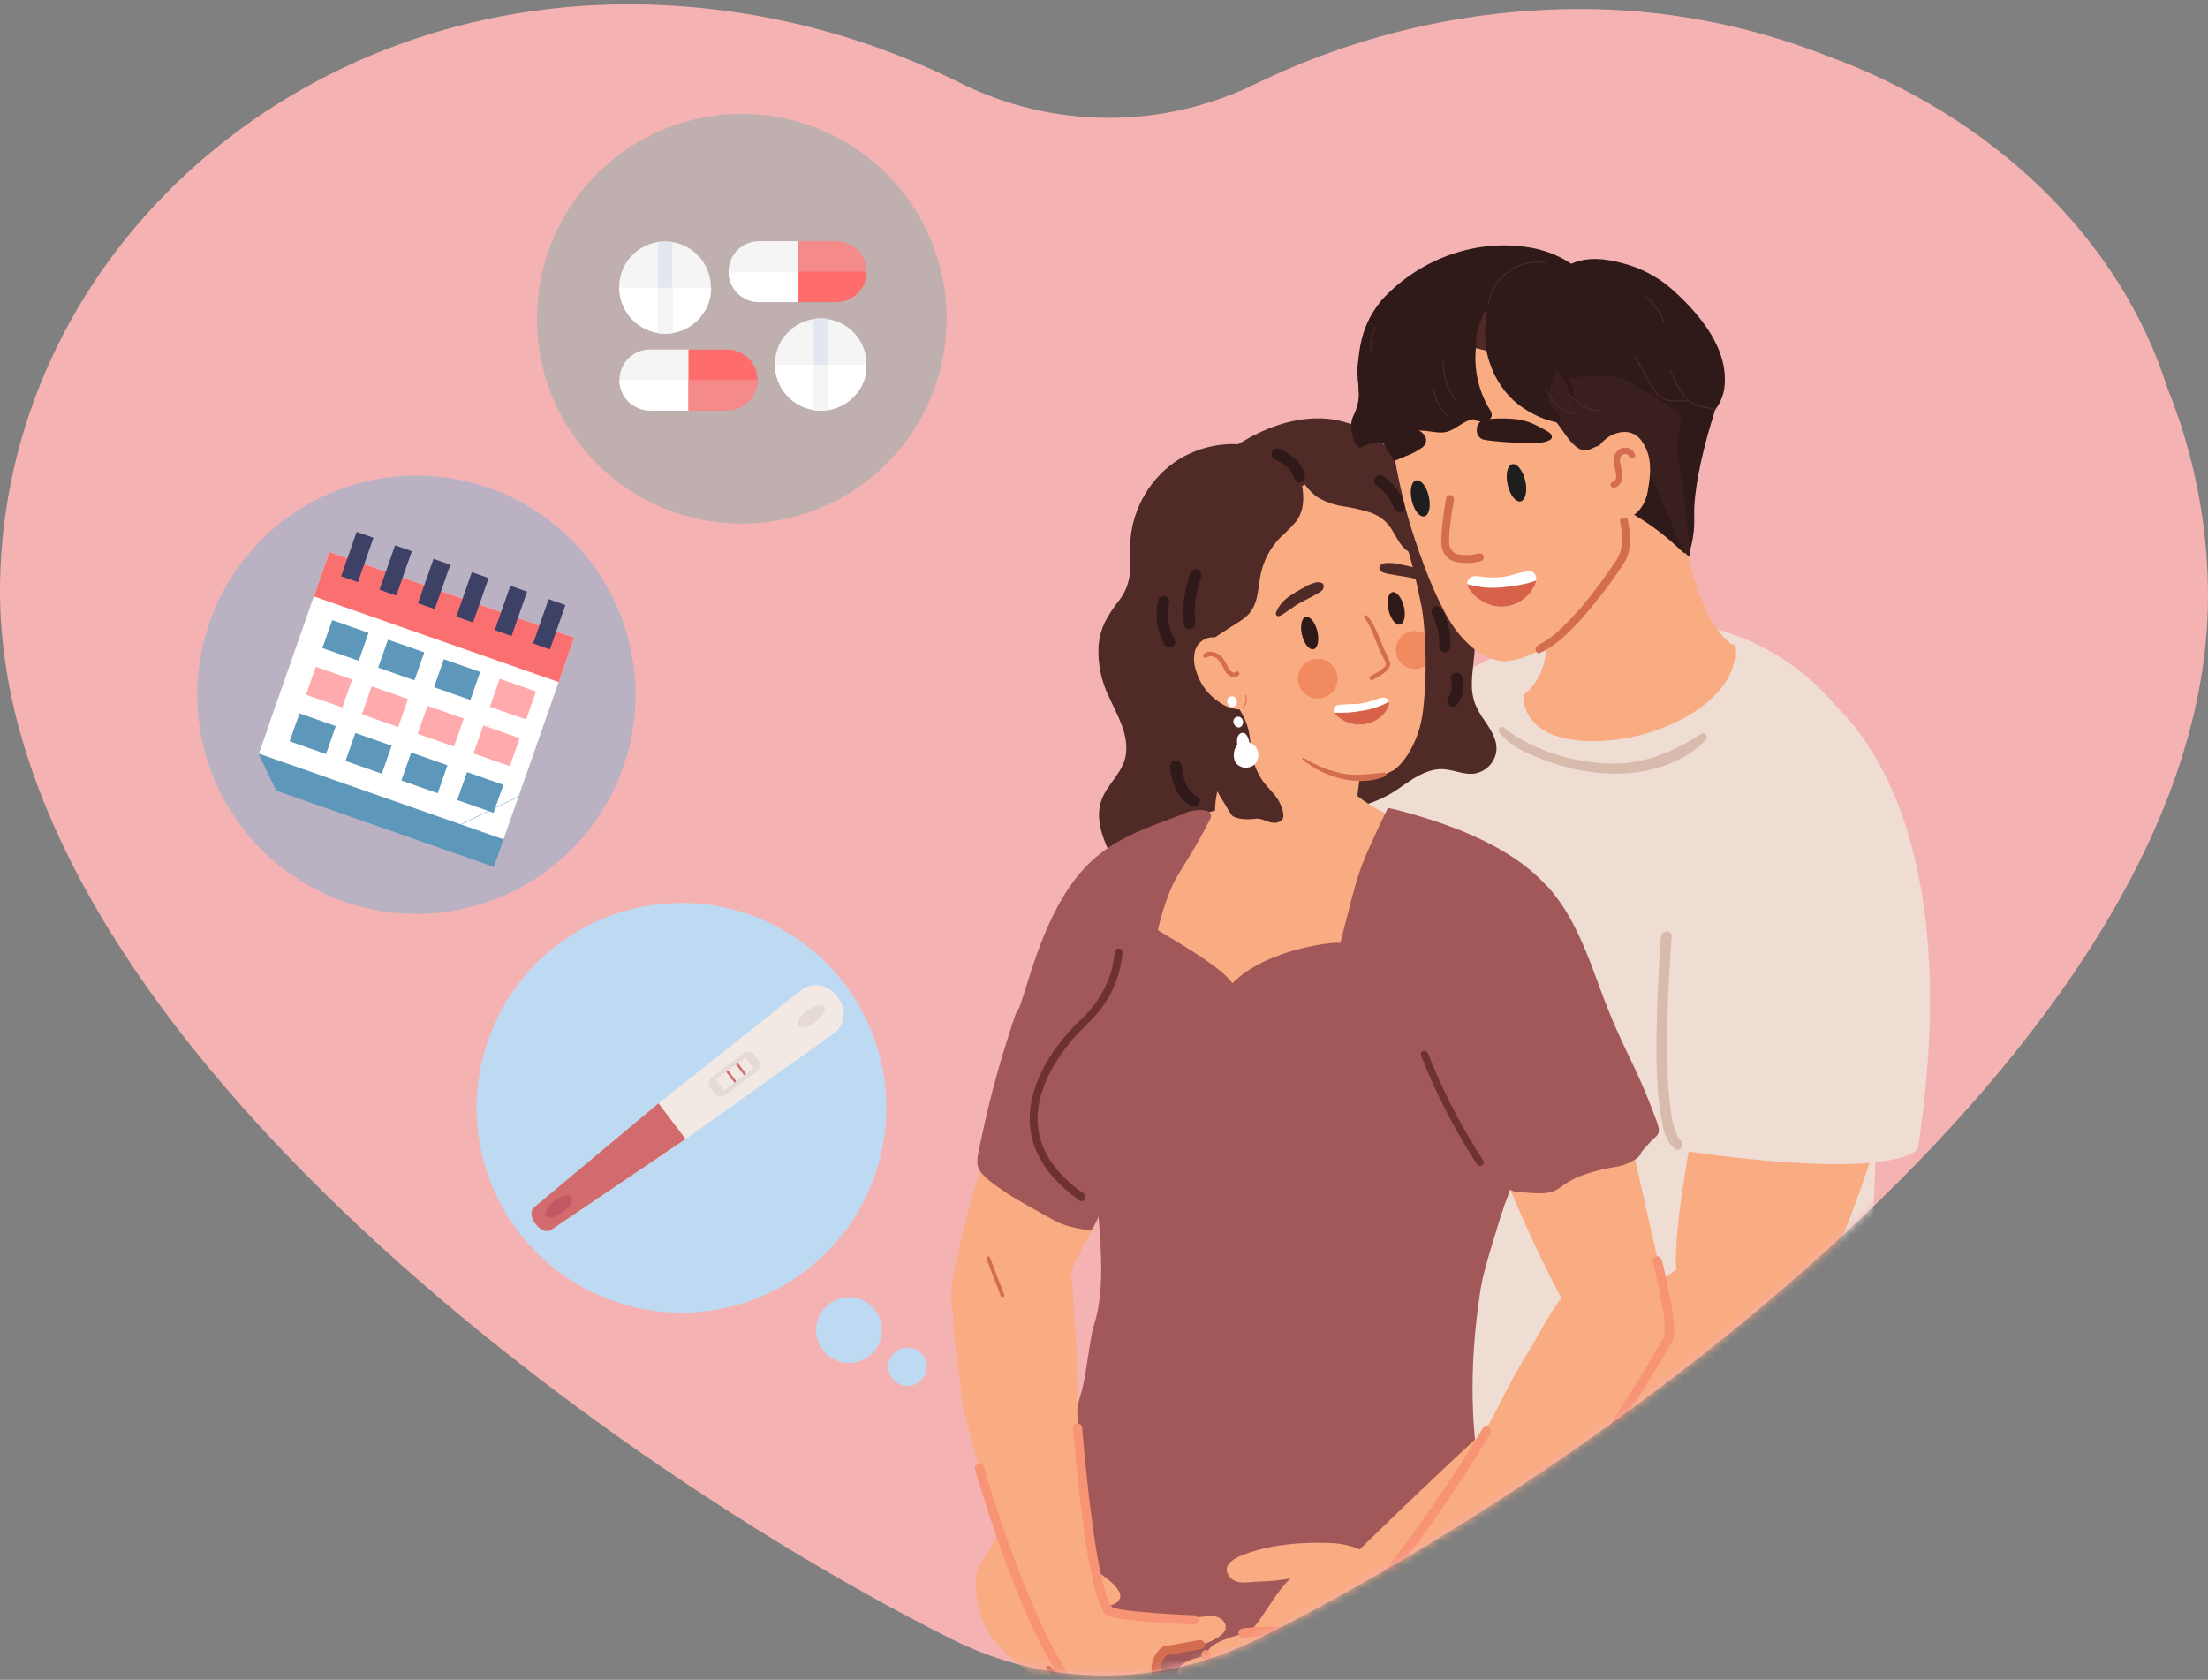 <svg width="280" height="213" viewBox="0 0 280 213" fill="none" xmlns="http://www.w3.org/2000/svg">
<rect x="0" y="0" width="280" height="213" fill="#808080" stroke="none"/>
<path d="M274.862 49.238C268.848 30.221 252.675 14.695 231.534 7.024C221.575 3.124 210.971 1.128 200.275 1.14C186.034 1.169 171.985 4.421 159.182 10.654C153.357 13.498 146.956 14.966 140.474 14.945C133.992 14.925 127.601 13.417 121.794 10.537C108.736 3.994 94.335 0.573 79.728 0.545C35.711 0.545 0.605 33.453 0.006 74.056C-0.791 129.871 76.734 185.899 120.818 207.911C126.772 210.889 133.335 212.444 139.992 212.456C146.65 212.467 153.218 210.933 159.182 207.975C203.202 186.158 280.801 130.575 279.994 74.651C279.873 65.936 278.132 57.318 274.862 49.238Z" fill="#F5B2B2"/>
<mask id="mask0_2500_9759" style="mask-type:alpha" maskUnits="userSpaceOnUse" x="0" y="0" width="280" height="213">
<path d="M274.862 49.237C268.848 30.22 252.675 14.694 231.534 7.023C221.575 3.123 210.971 1.127 200.275 1.139C186.034 1.168 171.985 4.42 159.182 10.653C153.357 13.497 146.956 14.965 140.474 14.944C133.992 14.924 127.601 13.416 121.794 10.536C108.736 3.993 94.335 0.572 79.728 0.544C35.711 0.544 0.605 33.453 0.006 74.055C-0.791 129.87 76.734 185.898 120.818 207.91C126.772 210.888 133.335 212.443 139.992 212.455C146.65 212.466 153.218 210.932 159.182 207.974C203.202 186.157 280.801 130.574 279.994 74.65C279.873 65.935 278.132 57.317 274.862 49.237Z" fill="#FAC7C7"/>
</mask>
<g mask="url(#mask0_2500_9759)">
<path d="M183.121 196.032C183.121 196.032 198.209 226.853 201.857 235.182C205.506 243.512 212.705 286.935 216.45 300.127C220.196 313.319 220.479 321.884 225.139 325.586C229.8 329.288 242.2 327.476 245.547 326.259C248.895 325.041 243.69 266.601 242.001 254.68C240.311 242.759 241.019 201.943 235.81 195.908C230.601 189.872 215.738 182.432 207.809 185.82C199.881 189.208 183.121 196.032 183.121 196.032Z" fill="#3A1A1A"/>
<path d="M171.742 194.812C171.742 194.812 171.795 228.414 172.574 244.551C173.352 260.688 182.015 318.167 183.647 323.1C185.279 328.033 198.598 325.168 203.953 326.7C209.308 328.232 207.11 318.773 206.411 312.972C205.712 307.171 208.565 251.371 208.887 241.956C209.21 232.541 203.081 200.069 203.081 200.069L173.166 195.698L171.742 194.812Z" fill="#3A1A1A"/>
<path d="M124.125 198.842L129.958 188.516L130.276 198.236L124.125 198.842Z" fill="#F9AB82"/>
<path d="M170.842 204.527C155.697 202.118 156.285 104.962 175.264 91.686C194.244 78.41 206.259 77.303 216.832 79.601C223.023 80.929 230.368 85.296 234.799 92.261C239.229 99.227 238.517 135.809 237.421 156.383C237.421 156.383 236.731 162.011 235.378 165.111C235.378 165.111 236.474 178.396 238.248 183.852C238.248 183.852 242.922 193.784 241.759 196.49C241.759 196.49 240.291 199.284 237.253 198.855C237.253 198.855 219.122 193.164 215.257 194.825C215.257 194.825 198.233 201.91 190.998 202.592C183.764 203.274 170.842 204.527 170.842 204.527Z" fill="#EFDDD4"/>
<path d="M221.92 110.135C221.92 110.135 211.197 152.921 212.656 161.813C212.656 161.813 218.077 177.755 224.016 172.353C224.016 172.353 233.095 168.699 243.774 123.301C248.523 103.125 221.92 110.135 221.92 110.135Z" fill="#F9AB82"/>
<path d="M226.088 85.514C228.9 85.138 250.63 97.001 243.214 145.642C243.214 145.642 241.003 150.07 211.522 145.642C207.851 141.559 208.218 87.861 226.088 85.514Z" fill="#EFDDD4"/>
<path d="M220.269 83.522C220.185 83.464 220.101 83.416 220.012 83.367C219.3 88.344 213.529 91.639 208.647 93.043C203.765 94.446 194.758 95 193.29 89.341C193.298 89.082 193.285 88.822 193.25 88.566C193.223 88.436 193.178 88.311 193.117 88.194C195.611 86.241 196.213 83.473 196.142 80.582C196.142 80.249 196.12 79.917 196.098 79.572C196.022 78.403 195.859 77.216 195.7 76.06C195.678 75.87 195.642 75.679 195.62 75.484C195.505 74.674 195.408 73.877 195.337 73.111C195.331 73.032 195.346 72.952 195.381 72.881C195.415 72.81 195.469 72.75 195.536 72.708C196.173 69.958 196.305 67.248 196.712 64.454C197.097 61.823 198.384 59.428 199.193 56.899C200.343 53.356 200.285 49.504 204.681 48.605C209.196 47.666 209.452 50.956 209.788 54.362C210.071 57.249 213.454 62.053 213.6 64.941C213.857 69.936 214.206 72.557 216.302 77.234C217.029 78.959 218.141 80.495 219.552 81.724C219.619 81.708 219.689 81.708 219.756 81.724C219.823 81.739 219.886 81.768 219.941 81.808C219.995 81.852 220.037 81.908 220.065 81.972C220.093 82.033 220.107 82.1 220.105 82.167L220.14 82.198C220.088 82.643 220.131 83.095 220.269 83.522Z" fill="#F9AB82"/>
<path d="M210.636 118.69C210.406 121.506 210.269 124.336 210.172 127.153C210.013 131.833 209.884 136.611 210.588 141.248C210.813 142.714 211.096 144.742 212.405 145.676C213.104 146.172 213.771 145.021 213.077 144.534C213.006 144.485 213.179 144.635 213.077 144.534L212.962 144.418C212.869 144.321 212.962 144.418 212.94 144.418C212.918 144.418 212.861 144.299 212.825 144.237C212.686 144.022 212.574 143.789 212.493 143.546C212.233 142.8 212.045 142.03 211.932 141.248C211.627 139.167 211.468 137.067 211.454 134.964C211.344 130.536 211.512 126.107 211.777 121.679C211.839 120.696 211.901 119.722 211.981 118.748C212.047 117.902 210.72 117.902 210.654 118.748L210.636 118.69Z" fill="#D8BBAD"/>
<path d="M187.036 81.565C187.037 78.201 185.927 74.932 183.879 72.266C183.379 71.637 182.836 71.045 182.252 70.494C181.53 69.866 180.94 69.1 180.518 68.24C180.211 67.344 180.026 66.41 179.97 65.464C179.884 64.732 179.747 64.007 179.559 63.294C178.834 60.546 177.336 58.065 175.243 56.147C173.028 54.144 170.148 53.039 167.164 53.047C163.6 53.047 160.208 54.375 157.201 56.213L157.02 56.328C154.145 56.184 151.302 56.988 148.927 58.618C147.229 59.828 145.837 61.419 144.862 63.265C143.888 65.11 143.358 67.159 143.316 69.246C143.366 70.441 143.35 71.639 143.267 72.832C143.127 74.022 142.669 75.151 141.94 76.101C141.229 76.983 140.607 77.933 140.083 78.939C139.657 79.862 139.395 80.853 139.309 81.866C139.184 84.116 139.641 86.359 140.636 88.38C141.684 90.692 143.179 93.11 142.758 95.767C142.391 98.047 140.322 99.46 139.632 101.599C138.942 103.737 139.721 105.978 140.614 107.918C140.839 108.4 141.056 108.879 141.317 109.348H141.366C142.196 108.766 143.112 108.317 144.081 108.02C144.618 107.886 145.179 107.874 145.721 107.984C146.163 108.082 146.606 108.25 147.083 108.378C147.937 108.642 148.852 108.62 149.692 108.316C150.594 107.959 151.426 107.447 152.151 106.802C153.699 105.513 155.153 103.861 157.285 103.653C158.258 103.556 159.293 103.724 160.296 103.715H160.327C160.525 103.742 160.726 103.733 160.92 103.689C161.471 103.654 162.009 103.503 162.499 103.246C162.78 103.092 163.037 102.897 163.259 102.666C164.696 102.192 166.266 102.289 167.761 102.396C169.499 102.578 171.256 102.475 172.961 102.09C174.665 101.593 176.269 100.802 177.702 99.752C179.13 98.773 180.655 97.675 182.433 97.538C184.021 97.396 185.529 98.344 187.103 98.069C187.72 97.945 188.289 97.65 188.746 97.217C189.202 96.784 189.528 96.23 189.685 95.62C190.066 94.075 189.133 92.658 188.31 91.44C187.806 90.752 187.382 90.009 187.045 89.226C186.755 88.397 186.62 87.522 186.647 86.644C186.661 84.966 187.032 83.274 187.036 81.565Z" fill="#4F2A27"/>
<path d="M121.561 158.706C122.456 154.645 123.565 150.635 124.882 146.692C127.434 138.929 128.973 131.76 131.515 123.997C136.782 107.847 141.81 107.493 150.857 104.242C153.298 103.357 158.883 103.543 159.533 105.912C159.591 106.12 148.73 132.57 144.658 143.743C144.619 143.967 144.556 144.187 144.472 144.398L144.158 145.155C143.801 146.047 143.248 146.846 142.539 147.493C141.195 150.351 139.817 153.179 138.405 155.978C136.494 159.751 134.633 163.63 132.426 167.244C130.105 171.043 126.297 173.443 122.6 169.803C119.554 166.783 120.77 162.386 121.561 158.706Z" fill="#F9AB82"/>
<path d="M136.482 140.536C136.04 135.589 134.563 129.832 135.443 124.904C137.061 116.007 142.934 110.791 149.151 105.136C152.463 102.009 158.411 102.771 162.112 100.052C162.749 99.583 163.602 95.314 164.358 95.305C166.313 94.366 168.015 94.911 169.289 97.471C173.627 106.216 191.076 105.809 196.953 113.226C199.859 116.888 197.024 123.371 196.511 128.185C195.565 136.758 192.859 145.424 190.32 153.63" fill="#F9AB82"/>
<path d="M190.492 153.631C189.784 155.982 188.17 160.88 187.785 163.302C184.389 184.656 190.319 196.156 190.616 198.467L190.173 196.665C190.616 198.343 175.023 212.47 161.731 212.571C158.007 212.598 152.374 212.434 149.132 211.473C142.941 209.622 139.974 207.382 137.193 205.19C132.563 201.572 133.239 199.53 133.447 198.503C135.061 189.571 135.49 181.813 137.122 176.556C137.684 174.75 138.276 169.369 138.661 168.222C140.651 162.302 139.214 154.588 138.046 140.541" fill="#A25859"/>
<path d="M155.924 223.49C157.485 210.161 162 197.363 171.034 187.244C171.613 186.562 172.383 186.07 173.245 185.832C174.644 184.921 176.213 184.303 177.856 184.014C179.5 183.726 181.185 183.773 182.81 184.153C183.677 184.344 184.461 184.81 185.043 185.482C186.035 185.493 186.997 185.821 187.789 186.42C188.581 187.018 189.16 187.855 189.443 188.807C192.538 198.16 195.103 214.35 195.452 224.234C195.802 234.118 189.2 278.923 181.439 295.923C179.719 299.674 167.992 302.375 165.581 300.489C163.883 299.16 162.619 293.023 162.199 290.906C160.465 282.195 154.323 237.195 155.924 223.49Z" fill="#A25859"/>
<path d="M193.588 219.026C193.588 219.026 201.132 300.467 208.066 312.906C208.066 312.906 202.021 330.84 162.576 322.426C162.576 322.426 152.344 318.029 143.632 320.597C143.632 320.597 129.039 326.452 120.195 319.862C120.195 319.862 130.003 255.692 129.734 219.092C129.464 182.493 193.588 219.026 193.588 219.026Z" fill="#A25859"/>
<path d="M172.543 96.856C172.313 92.968 173.759 96.931 169.85 97.113C169.156 97.145 168.476 97.314 167.847 97.609C167.469 96.751 166.81 96.049 165.981 95.616C165.212 95.229 164.364 95.028 163.504 95.031C164.119 90.031 164.119 84.975 163.504 79.975C163.186 77.402 161.523 75.166 158.697 75.166C156.349 75.166 156.787 79.594 157.11 82.203C157.658 86.631 156.478 95.045 155.31 97.635C150.004 109.344 163.27 114.192 169.841 108.179C171.579 106.607 172.614 98.073 172.543 96.856Z" fill="#F9AB82"/>
<path d="M190.102 153.777L190.469 153.652L190.102 153.777Z" fill="#A25859"/>
<path d="M135.136 140.413C135.839 136.379 140.208 129.75 140.482 129.537C144.904 108.68 148.469 105.341 149.158 103.955C149.848 102.569 154.403 102.046 153.443 103.906C149.304 111.939 148.924 110.066 146.784 117.908C147.54 118.453 154.633 122.337 156.185 124.551C156.287 124.693 156.212 124.551 156.274 124.693C160.501 120.295 169.482 119.339 169.92 119.574H169.964C172.387 110.301 171.835 111.12 175.956 102.525C176.129 102.166 180.471 103.999 180.215 104.579C176.407 113.006 173.688 122.022 172.803 131.3C186.79 150.16 193.516 141.901 191.818 149.119C191.504 150.448 190.783 152.595 190.518 153.631C174.426 156.563 152.93 157.714 138.046 151.519C136.405 150.864 134.504 144.066 135.136 140.413Z" fill="#A25859"/>
<path d="M191.232 110.723C199.161 112.233 201.756 122.537 203.41 129.795C205.291 138.061 207.172 146.313 209.053 154.549C209.504 156.542 209.956 158.529 210.41 160.51C210.746 161.989 211.237 163.517 211.295 165.067C211.534 165.755 211.59 166.493 211.458 167.21L211.113 169.043C210.724 171.089 209.464 173.002 207.487 173.312C201.398 174.273 200.554 169.415 197.812 164.269C195.075 159.025 192.607 153.643 190.418 148.146C189.304 145.423 195.543 142.425 195.853 123.498" fill="#F9AB82"/>
<path d="M139.547 153.74C139.383 154.085 138.587 156.091 138.22 156.038C134.682 155.458 134.338 155.108 132.361 154.015C128.921 152.11 127.939 151.513 126.568 150.529C123.212 148.125 123.742 147.806 124.498 144.139C125.344 140.078 126.395 136.063 127.647 132.108C130.07 124.349 128.063 131.816 130.464 124.053C135.465 107.903 141.24 106.557 149.81 103.293" fill="#A25859"/>
<path d="M176.591 102.559C190.189 105.955 194.487 110.618 196.004 112.168C196.297 112.459 196.573 112.767 196.831 113.089C199.683 116.486 201.341 121.06 202.964 125.488C205.914 133.486 207.13 134.163 210.079 142.156C210.791 144.078 210.035 143.883 209.142 144.955C208.669 145.531 208.7 145.398 208.147 146.102C208.056 146.356 207.904 146.585 207.705 146.766C207.497 146.948 207.263 147.097 207.01 147.209C206.696 147.488 206.201 147.541 205.984 147.696C204.348 148.179 204.932 147.833 202.721 148.396C196.38 150.008 198.975 151.814 193.253 151.194C191.891 151.044 192.776 151.403 191.484 150.862C191.122 152.08 190.852 152.417 190.49 153.621C189.782 155.981 169.334 126.808 168.945 129.23" fill="#A25859"/>
<g opacity="0.99">
<path d="M180.859 133.631C182.734 138.396 185.087 142.959 187.881 147.248C188.054 147.51 187.638 147.749 187.466 147.487C184.649 143.164 182.278 138.564 180.39 133.76C180.32 133.463 180.762 133.339 180.859 133.631Z" fill="#6E3131"/>
<path d="M187.663 147.82C187.587 147.822 187.512 147.804 187.446 147.767C187.379 147.73 187.323 147.677 187.283 147.612C184.464 143.273 182.094 138.659 180.207 133.84C180.185 133.787 180.173 133.73 180.172 133.672C180.172 133.615 180.184 133.559 180.207 133.508C180.23 133.455 180.263 133.407 180.305 133.366C180.349 133.33 180.398 133.3 180.45 133.278C180.51 133.255 180.573 133.243 180.636 133.242C180.7 133.242 180.764 133.255 180.822 133.282C180.881 133.305 180.934 133.341 180.977 133.388C181.025 133.432 181.061 133.487 181.083 133.548C182.95 138.302 185.296 142.854 188.083 147.134C188.127 147.199 188.153 147.276 188.158 147.355C188.163 147.432 188.147 147.508 188.114 147.577C188.075 147.653 188.015 147.718 187.941 147.763C187.871 147.807 187.79 147.835 187.707 147.842L187.663 147.82ZM180.618 133.681H180.588C182.485 138.461 184.856 143.039 187.663 147.346H187.716C184.903 143.053 182.54 138.479 180.667 133.698L180.618 133.681Z" fill="#6E3131"/>
</g>
<path d="M162.521 102.354C162.376 101.949 162.182 101.564 161.942 101.208C161.424 100.446 160.721 99.839 160.173 99.082C159.638 98.318 159.229 97.473 158.961 96.58C158.728 95.63 158.58 94.66 158.519 93.684C158.426 92.816 158.201 91.968 157.851 91.169C157.087 89.579 156.038 88.144 154.756 86.935C153.796 85.974 152.62 85.115 151.745 84.039C151.776 83.981 151.709 83.937 151.661 83.964C151.419 83.656 151.206 83.327 151.024 82.981C150.79 82.549 150.64 82.078 150.582 81.59C150.585 81.583 150.586 81.576 150.586 81.568C150.586 81.561 150.585 81.553 150.582 81.546C150.576 81.54 150.569 81.535 150.561 81.532C150.554 81.529 150.546 81.527 150.537 81.527C150.529 81.527 150.521 81.529 150.513 81.532C150.506 81.535 150.499 81.54 150.493 81.546C150.49 81.553 150.488 81.561 150.488 81.568C150.488 81.576 150.49 81.583 150.493 81.59C150.608 82.497 150.985 83.351 151.577 84.048C151.172 84.713 150.86 85.429 150.648 86.178C150.494 86.993 150.536 87.832 150.772 88.627C151.214 90.544 151.404 92.501 151.86 94.419C152.333 96.28 153.058 98.068 154.013 99.733C154.486 100.583 154.995 101.42 155.508 102.253C155.747 102.633 155.95 103.032 156.237 103.4C156.41 103.634 157.524 104.05 159.2 103.807C159.992 103.696 160.757 104.298 161.557 104.334C162.083 104.36 162.711 104.077 162.755 103.493C162.756 103.101 162.676 102.714 162.521 102.354Z" fill="#4F2A27"/>
<path d="M174.574 61.225C173.596 60.065 172.425 59.729 170.956 59.755C167.264 59.826 164.46 61.81 161.856 64.259C159.362 66.588 157.27 69.13 155.908 72.296C154.581 75.354 153.976 78.677 154.139 82.007C154.223 83.681 154.467 85.528 155.762 86.724C156.072 87.007 158.239 92.534 160.848 94.061C171.571 100.363 173.672 99.176 176.599 97.728C177.678 97.188 179.924 94.398 180.442 90.226C181.105 84.837 180.707 78.779 180.203 76.578C180.07 75.985 179.792 74.524 179.345 72.677C179.177 71.986 178.984 71.248 178.766 70.463C177.828 67.226 176.466 63.493 174.574 61.225Z" fill="#F9AB82"/>
<path d="M177.96 65.554C177.321 64.108 176.605 62.698 175.815 61.329C175.134 60.164 174.263 58.956 173.016 58.349C171.769 57.742 170.363 57.928 169.089 58.221C167.559 58.572 166.111 59.214 164.822 60.111L164.729 59.947C164.694 59.881 164.592 59.947 164.632 60.014C164.672 60.08 164.689 60.125 164.72 60.178L164.663 60.222C164.327 60.284 163.991 60.319 163.686 60.377C162.758 60.597 161.884 61.002 161.116 61.568C159.365 62.596 157.773 63.876 156.394 65.368C155.188 66.851 154.229 68.52 153.555 70.31C152.799 72.1 152.207 73.956 151.786 75.854C151.382 77.685 151.337 79.577 151.653 81.425C151.693 81.646 151.724 82.04 152.02 82.058C152.185 82.036 152.339 81.965 152.462 81.854L153.227 81.358L156.071 79.512C156.907 78.971 157.866 78.471 158.503 77.687C158.969 77.07 159.281 76.35 159.414 75.588C159.591 74.773 159.662 73.945 159.812 73.126C159.973 72.201 160.271 71.306 160.696 70.469C161.126 69.621 161.682 68.843 162.346 68.162C163.047 67.535 163.71 66.867 164.331 66.16C165.37 64.81 165.415 63.061 165.092 61.466C165.012 61.09 164.919 60.722 164.809 60.355C165.324 61.377 166.062 62.272 166.967 62.972C167.957 63.594 169.065 64.004 170.221 64.177C171.44 64.355 172.642 64.63 173.817 65C174.39 65.21 174.927 65.509 175.408 65.886C175.921 66.315 176.347 66.838 176.664 67.427C177.306 68.521 177.916 69.818 179.229 70.217C179.238 70.218 179.247 70.217 179.256 70.215C179.265 70.212 179.273 70.208 179.28 70.202C179.287 70.196 179.293 70.189 179.297 70.181C179.301 70.173 179.304 70.164 179.304 70.155C179.093 68.561 178.64 67.01 177.96 65.554ZM166.158 59.438C165.865 59.823 165.439 60.084 164.964 60.169C165.347 59.903 165.746 59.659 166.158 59.438Z" fill="#4F2A27"/>
<path d="M167.055 80.046C167.324 81.18 167.108 82.198 166.573 82.326C166.038 82.455 165.379 81.644 165.109 80.515C164.839 79.386 165.052 78.354 165.591 78.226C166.131 78.097 166.798 78.939 167.055 80.046Z" fill="#301A19"/>
<path d="M178.027 76.902C178.301 78.035 178.084 79.063 177.545 79.191C177.006 79.32 176.355 78.505 176.086 77.371C175.816 76.237 176.028 75.219 176.563 75.091C177.098 74.962 177.757 75.777 178.027 76.902Z" fill="#301A19"/>
<path d="M167.566 73.899C167.027 73.678 166.421 74.006 165.921 74.187C165.921 74.187 164.254 75.073 163.498 75.604C163.053 75.913 162.66 76.291 162.335 76.725C162.184 76.923 162.055 77.136 161.95 77.362C161.875 77.522 161.738 77.774 161.809 77.947C161.972 78.354 162.525 77.996 162.759 77.836C163.317 77.473 163.856 77.079 164.409 76.702C164.962 76.326 167.266 75.281 167.65 74.869C167.942 74.533 167.969 74.068 167.566 73.899Z" fill="#4F2A27"/>
<path d="M179.617 72.031C178.692 71.77 176.787 71.411 176.787 71.411C176.238 71.411 175.531 71.269 175.084 71.646C174.748 71.929 174.951 72.372 175.336 72.567C175.853 72.841 178.462 73.12 179.13 73.306L179.502 73.417C179.612 73.001 179.718 72.531 179.816 72.088L179.617 72.031Z" fill="#4F2A27"/>
<path d="M158.49 86.023C158.26 85.491 157.972 84.986 157.698 84.482C157.462 84.004 157.19 83.545 156.884 83.109C156.651 82.773 156.327 82.511 155.951 82.352C155.744 82.276 156.27 81.4 156.053 81.4C155.461 80.912 154.227 80.753 153.488 80.828C153.057 80.891 152.651 81.071 152.315 81.348C151.978 81.625 151.723 81.989 151.578 82.4C151.335 83.275 151.369 84.203 151.675 85.057C151.915 85.885 152.301 86.662 152.816 87.351C153.324 88.022 153.943 88.6 154.647 89.061C155.34 89.557 156.151 89.862 156.999 89.946C157.381 89.936 157.75 89.809 158.058 89.583C158.365 89.356 158.596 89.041 158.72 88.68C158.857 88.251 158.909 87.8 158.874 87.351C158.838 86.887 158.707 86.435 158.49 86.023Z" fill="#F9AB82"/>
<path d="M156.887 85.375C156.312 85.88 155.755 85.114 155.529 84.662C155.351 84.254 155.119 83.871 154.84 83.524C154.615 83.22 154.288 83.007 153.919 82.925C153.55 82.844 153.163 82.899 152.832 83.082V83.108C152.832 83.108 152.832 83.108 152.832 83.135H152.859H152.885C153.124 82.993 153.4 82.927 153.677 82.944C153.955 82.967 154.22 83.077 154.433 83.259C154.832 83.609 155.145 84.047 155.348 84.538C155.484 84.933 155.751 85.269 156.104 85.49C156.239 85.565 156.394 85.596 156.547 85.579C156.7 85.563 156.845 85.499 156.962 85.397C157.015 85.406 156.927 85.327 156.887 85.375Z" fill="#D46C4F"/>
<path d="M156.48 85.851C156.315 85.852 156.153 85.814 156.007 85.74C155.616 85.509 155.318 85.149 155.162 84.722C154.964 84.246 154.662 83.821 154.278 83.478C154.099 83.33 153.88 83.239 153.65 83.216C153.418 83.199 153.187 83.251 152.986 83.367C152.958 83.389 152.925 83.405 152.889 83.411C152.852 83.418 152.815 83.418 152.778 83.411C152.743 83.403 152.709 83.389 152.677 83.371C152.65 83.348 152.624 83.323 152.602 83.296C152.579 83.266 152.564 83.231 152.557 83.194C152.549 83.158 152.549 83.12 152.557 83.083C152.562 83.047 152.576 83.012 152.597 82.982C152.614 82.948 152.64 82.92 152.672 82.902C153.446 82.362 154.415 82.725 154.976 83.345C155.25 83.686 155.479 84.061 155.657 84.461L155.693 84.531C155.865 84.872 156.135 85.236 156.405 85.289C156.458 85.302 156.514 85.302 156.568 85.289C156.623 85.27 156.671 85.238 156.71 85.196C156.739 85.173 156.772 85.155 156.807 85.143C156.844 85.136 156.881 85.136 156.918 85.143C156.956 85.146 156.993 85.157 157.028 85.174C157.061 85.189 157.091 85.211 157.115 85.239C157.14 85.266 157.158 85.298 157.17 85.333C157.178 85.368 157.178 85.404 157.17 85.439C157.17 85.475 157.161 85.51 157.143 85.541C157.127 85.573 157.105 85.602 157.077 85.625C156.913 85.772 156.7 85.853 156.48 85.851Z" fill="#D46C4F"/>
<path d="M158.014 88.171C157.988 88.096 157.868 88.136 157.899 88.207C157.993 88.461 158.009 88.736 157.948 88.999C157.882 89.262 157.742 89.501 157.545 89.686C157.488 89.735 157.581 89.819 157.638 89.766C157.851 89.567 158 89.309 158.067 89.025C158.134 88.742 158.115 88.445 158.014 88.171Z" fill="#D46C4F"/>
<path d="M151.577 72.873C150.976 74.879 150.494 76.964 150.804 79.072C150.804 79.152 150.936 79.121 150.923 79.041C150.613 76.969 151.1 74.896 151.692 72.917C151.697 72.903 151.697 72.887 151.692 72.873C151.686 72.86 151.675 72.851 151.661 72.846C151.647 72.842 151.632 72.842 151.617 72.846C151.602 72.852 151.588 72.861 151.577 72.873Z" fill="#301A19"/>
<path d="M150.837 79.776C150.746 79.775 150.656 79.759 150.572 79.727C150.455 79.678 150.353 79.6 150.275 79.501C150.196 79.403 150.145 79.285 150.129 79.16C149.793 76.915 150.311 74.732 150.921 72.681C150.95 72.593 150.996 72.511 151.057 72.44C151.118 72.37 151.192 72.312 151.275 72.27C151.441 72.182 151.634 72.163 151.814 72.216C152 72.268 152.159 72.39 152.256 72.558C152.35 72.721 152.375 72.915 152.327 73.098C151.748 74.975 151.27 76.977 151.58 78.939C151.594 79.042 151.587 79.147 151.558 79.247C151.529 79.347 151.479 79.439 151.412 79.519C151.343 79.598 151.259 79.663 151.164 79.709C151.061 79.754 150.949 79.777 150.837 79.776Z" fill="#301A19"/>
<path d="M161.995 57.515C161.925 57.484 161.863 57.585 161.934 57.621C163.176 58.179 164.383 59.038 164.706 60.446C164.706 60.521 164.843 60.49 164.826 60.415C164.494 59.011 163.265 58.126 161.995 57.515Z" fill="#301A19"/>
<path d="M164.765 61.168C164.605 61.168 164.449 61.113 164.323 61.013C164.195 60.913 164.105 60.772 164.067 60.614C163.845 59.649 163.058 58.874 161.665 58.245C161.551 58.193 161.452 58.112 161.378 58.011C161.307 57.91 161.263 57.792 161.25 57.67C161.237 57.541 161.258 57.411 161.312 57.293C161.364 57.175 161.445 57.072 161.548 56.995C161.651 56.917 161.772 56.868 161.9 56.85C162.027 56.837 162.155 56.859 162.271 56.912C164.075 57.727 165.154 58.856 165.477 60.269C165.495 60.364 165.495 60.462 165.477 60.557C165.463 60.653 165.428 60.745 165.375 60.827C165.326 60.91 165.26 60.98 165.181 61.035C165.101 61.092 165.011 61.132 164.916 61.155C164.866 61.163 164.816 61.167 164.765 61.168Z" fill="#301A19"/>
<path d="M175.016 60.92C174.95 60.876 174.888 60.978 174.954 61.022C176.11 61.8 176.986 62.928 177.453 64.241C177.479 64.317 177.594 64.286 177.568 64.21C177.091 62.868 176.197 61.715 175.016 60.92Z" fill="#301A19"/>
<path d="M177.511 64.946C177.353 64.949 177.198 64.902 177.068 64.813C176.946 64.728 176.852 64.607 176.799 64.467C176.387 63.288 175.605 62.273 174.57 61.576C174.466 61.504 174.382 61.406 174.327 61.292C174.269 61.179 174.243 61.052 174.251 60.925C174.259 60.797 174.301 60.673 174.371 60.566C174.442 60.459 174.542 60.373 174.658 60.318C174.77 60.26 174.895 60.234 175.021 60.243C175.146 60.252 175.267 60.295 175.37 60.367C176.675 61.236 177.66 62.508 178.178 63.989C178.211 64.078 178.226 64.173 178.222 64.268C178.215 64.362 178.191 64.453 178.152 64.538C178.11 64.624 178.051 64.701 177.979 64.764C177.908 64.826 177.825 64.874 177.736 64.906C177.663 64.927 177.587 64.941 177.511 64.946Z" fill="#301A19"/>
<path d="M182.298 77.561C182.286 77.558 182.274 77.558 182.263 77.561C182.256 77.558 182.25 77.557 182.243 77.557C182.236 77.557 182.229 77.558 182.223 77.561C182.217 77.563 182.211 77.567 182.206 77.571C182.202 77.576 182.198 77.582 182.196 77.588C182.193 77.595 182.191 77.602 182.191 77.61C182.191 77.618 182.193 77.625 182.196 77.632C182.915 78.967 183.251 80.475 183.165 81.99C183.162 81.999 183.162 82.008 183.164 82.018C183.165 82.027 183.169 82.036 183.175 82.044C183.181 82.051 183.188 82.057 183.197 82.062C183.205 82.066 183.215 82.068 183.224 82.068C183.234 82.068 183.243 82.066 183.252 82.062C183.26 82.057 183.268 82.051 183.274 82.044C183.279 82.036 183.283 82.027 183.285 82.018C183.287 82.008 183.287 81.999 183.284 81.99C183.371 80.451 183.03 78.918 182.298 77.561Z" fill="#301A19"/>
<path d="M183.218 82.703H183.178C183.084 82.694 182.991 82.67 182.904 82.632C182.82 82.589 182.744 82.532 182.679 82.463C182.617 82.391 182.569 82.309 182.537 82.22C182.507 82.13 182.493 82.035 182.497 81.941C182.573 80.556 182.267 79.177 181.613 77.955C181.551 77.844 181.517 77.72 181.516 77.592C181.516 77.465 181.55 77.34 181.613 77.229C181.679 77.117 181.773 77.026 181.887 76.963C182 76.906 182.126 76.879 182.253 76.883C182.38 76.888 182.503 76.925 182.612 76.99C182.72 77.056 182.809 77.149 182.869 77.26C183.656 78.723 184.023 80.375 183.93 82.034C183.912 82.212 183.832 82.378 183.705 82.503C183.572 82.627 183.399 82.698 183.218 82.703Z" fill="#301A19"/>
<path d="M147.505 76.281C147.112 78.015 147.365 79.832 148.217 81.391C148.253 81.458 148.359 81.391 148.319 81.329C147.483 79.797 147.235 78.011 147.62 76.308C147.638 76.246 147.523 76.206 147.505 76.281Z" fill="#301A19"/>
<path d="M148.267 82.088C148.138 82.091 148.01 82.057 147.9 81.99C147.789 81.925 147.698 81.832 147.635 81.72C146.702 80.018 146.427 78.032 146.861 76.14C146.888 76.016 146.948 75.902 147.033 75.808C147.118 75.717 147.224 75.65 147.343 75.613C147.465 75.578 147.596 75.578 147.719 75.613C147.845 75.64 147.961 75.701 148.055 75.79C148.148 75.875 148.217 75.984 148.254 76.105C148.287 76.228 148.287 76.358 148.254 76.481C147.916 78.026 148.155 79.64 148.926 81.02C149.016 81.189 149.037 81.387 148.983 81.571C148.929 81.755 148.805 81.91 148.638 82.003C148.524 82.064 148.396 82.093 148.267 82.088Z" fill="#301A19"/>
<path d="M151.453 101.523C149.839 100.682 149.357 98.813 149.167 97.139C149.167 97.055 149.035 97.055 149.043 97.139C149.238 98.862 149.738 100.77 151.392 101.634C151.462 101.678 151.52 101.568 151.453 101.523Z" fill="#301A19"/>
<path d="M151.421 102.305C151.305 102.309 151.191 102.283 151.089 102.23C149.055 101.158 148.573 98.86 148.387 97.212C148.374 97.089 148.392 96.964 148.44 96.849C148.491 96.734 148.57 96.633 148.67 96.557C148.775 96.484 148.897 96.439 149.024 96.424C149.151 96.41 149.279 96.43 149.395 96.482C149.515 96.531 149.619 96.612 149.696 96.716C149.774 96.82 149.823 96.942 149.838 97.071C150.072 99.143 150.687 100.374 151.77 100.945C151.911 101.022 152.023 101.144 152.088 101.291C152.151 101.439 152.163 101.604 152.124 101.76C152.086 101.917 151.995 102.056 151.867 102.154C151.741 102.252 151.585 102.305 151.425 102.305H151.421Z" fill="#301A19"/>
<path d="M184.194 88.857C184.486 88.455 184.683 87.992 184.769 87.502C184.854 87.013 184.825 86.512 184.685 86.036C184.681 86.021 184.683 86.004 184.691 85.991C184.699 85.977 184.712 85.967 184.727 85.963C184.742 85.959 184.759 85.961 184.772 85.969C184.786 85.977 184.796 85.99 184.8 86.005C184.945 86.497 184.975 87.015 184.888 87.52C184.802 88.025 184.6 88.504 184.3 88.919C184.256 88.981 184.15 88.919 184.194 88.857Z" fill="#301A19"/>
<path d="M184.251 89.61C184.091 89.612 183.936 89.56 183.809 89.464C183.732 89.409 183.668 89.34 183.619 89.26C183.569 89.181 183.536 89.092 183.521 88.999C183.503 88.907 183.503 88.812 183.521 88.72C183.543 88.629 183.583 88.543 183.64 88.468C183.869 88.146 184.02 87.777 184.083 87.387C184.152 86.999 184.129 86.6 184.016 86.223L183.932 85.93L184.268 85.408L184.538 85.315C184.72 85.267 184.913 85.291 185.078 85.381C185.162 85.428 185.235 85.492 185.295 85.568C185.354 85.644 185.397 85.731 185.423 85.824C185.594 86.412 185.629 87.031 185.524 87.634C185.42 88.237 185.18 88.809 184.821 89.305C184.756 89.401 184.668 89.48 184.565 89.535C184.467 89.582 184.36 89.608 184.251 89.61Z" fill="#301A19"/>
<path d="M156.61 88.428C156.54 88.368 156.456 88.325 156.366 88.304C156.275 88.282 156.179 88.282 156.088 88.304C155.997 88.324 155.913 88.365 155.84 88.423C155.769 88.482 155.711 88.556 155.672 88.64C155.633 88.745 155.618 88.857 155.628 88.968C155.637 89.08 155.67 89.189 155.725 89.287C155.782 89.384 155.859 89.469 155.951 89.535C156.041 89.602 156.145 89.646 156.256 89.663C156.384 89.671 156.51 89.63 156.61 89.548C156.689 89.477 156.751 89.389 156.791 89.291C156.835 89.196 156.857 89.093 156.857 88.988C156.857 88.883 156.835 88.78 156.791 88.685C156.751 88.586 156.689 88.498 156.61 88.428Z" fill="white"/>
<path d="M157.391 91.014C157.32 90.956 157.237 90.913 157.148 90.89C157.056 90.87 156.961 90.87 156.869 90.89C156.779 90.91 156.695 90.951 156.623 91.008C156.551 91.066 156.493 91.139 156.454 91.222C156.414 91.327 156.399 91.44 156.409 91.552C156.419 91.664 156.454 91.772 156.511 91.869C156.565 91.967 156.641 92.052 156.732 92.117C156.823 92.183 156.927 92.227 157.037 92.245C157.166 92.253 157.292 92.212 157.391 92.13C157.469 92.06 157.531 91.974 157.572 91.877C157.616 91.781 157.639 91.677 157.639 91.572C157.639 91.466 157.616 91.362 157.572 91.266C157.531 91.17 157.469 91.084 157.391 91.014Z" fill="white"/>
<path d="M158.442 94.172C158.336 93.658 158.075 92.808 157.478 92.932C156.881 93.056 156.793 93.844 156.912 94.393C156.68 94.701 156.531 95.062 156.478 95.444C156.426 95.825 156.471 96.213 156.611 96.572C156.797 96.881 157.082 97.118 157.419 97.245C157.756 97.372 158.125 97.381 158.469 97.272C160.007 96.864 159.892 94.517 158.442 94.172Z" fill="white"/>
<path d="M167.11 88.579C167.608 88.579 168.094 88.431 168.508 88.154C168.922 87.877 169.244 87.483 169.435 87.023C169.625 86.563 169.675 86.056 169.578 85.567C169.481 85.078 169.241 84.629 168.889 84.277C168.537 83.925 168.089 83.685 167.601 83.588C167.113 83.49 166.607 83.54 166.147 83.731C165.687 83.922 165.294 84.245 165.018 84.659C164.741 85.073 164.594 85.56 164.594 86.059C164.594 86.727 164.859 87.368 165.331 87.841C165.803 88.313 166.443 88.579 167.11 88.579Z" fill="#F18A5F"/>
<path d="M178.809 80.093C178.471 80.184 178.155 80.347 177.885 80.571C177.616 80.794 177.398 81.074 177.248 81.39C177.098 81.707 177.019 82.053 177.016 82.403C177.013 82.754 177.086 83.101 177.231 83.42C177.376 83.739 177.589 84.023 177.854 84.251C178.12 84.48 178.432 84.647 178.769 84.742C179.106 84.838 179.459 84.86 179.804 84.805C180.149 84.75 180.478 84.62 180.768 84.424C180.768 82.958 180.728 81.572 180.644 80.345C180.372 80.186 180.072 80.08 179.76 80.035C179.442 79.993 179.119 80.013 178.809 80.093Z" fill="#F18A5F"/>
<path d="M136.102 151.238L140.683 149.649L142.39 135.177L140.497 124.846" fill="#A25859"/>
<path d="M141.358 120.768C141.176 122.81 140.5 124.776 139.39 126.498C138.646 127.644 137.754 128.687 136.737 129.598C136.383 129.921 136.051 130.276 135.728 130.634C132.708 133.969 130.09 138.49 130.661 143.149C131.138 147.05 133.796 150.048 136.909 152.222C137.44 152.585 137.935 151.726 137.413 151.336C134.676 149.428 132.27 146.815 131.7 143.414C131.28 140.934 131.952 138.388 133.066 136.174C133.97 134.404 135.11 132.766 136.454 131.303C137.643 129.974 138.996 128.89 139.991 127.393C141.35 125.426 142.163 123.134 142.348 120.75C142.379 120.117 141.384 120.117 141.353 120.75L141.358 120.768Z" fill="#6E3131"/>
<path opacity="0.99" d="M142.21 208.957C145.982 212.989 150.241 216.536 154.889 219.514C155.149 219.678 154.889 220.094 154.645 219.93C149.965 216.93 145.674 213.36 141.87 209.302C141.662 209.094 141.998 208.749 142.21 208.957Z" fill="#6E3131"/>
<path opacity="0.99" d="M157.394 218.602L168.1 212.057C168.365 211.902 168.635 212.296 168.37 212.46L157.66 219.005C157.399 219.169 157.129 218.77 157.394 218.602Z" fill="#6E3131"/>
<path d="M146.133 209.22C146.27 208.945 146.721 209.122 146.575 209.397C145.248 211.934 148.551 215.229 150.4 216.539C150.418 216.552 150.434 216.567 150.448 216.584C153.334 218.659 155.886 221.165 158.015 224.014C158.2 224.262 157.829 224.568 157.643 224.32C155.53 221.485 152.995 218.993 150.126 216.929L150.081 216.889C148.043 215.45 144.709 211.974 146.133 209.22Z" fill="#D46C4F"/>
<path d="M176.061 89.672C175.82 90.197 175.454 90.653 174.995 91.001C174.226 91.597 173.275 91.91 172.302 91.887C171.329 91.859 170.393 91.502 169.649 90.873C169.464 90.737 169.313 90.562 169.207 90.359C169.188 90.323 169.172 90.286 169.158 90.248C169.109 90.127 169.1 89.994 169.132 89.867C169.163 89.74 169.23 89.625 169.326 89.535C169.376 89.499 169.431 89.47 169.49 89.451C169.564 89.424 169.641 89.403 169.72 89.389C170.526 89.303 171.336 89.262 172.147 89.265C172.958 89.18 173.754 88.986 174.513 88.689C174.774 88.579 175.047 88.5 175.327 88.455C175.465 88.442 175.605 88.463 175.734 88.517C175.863 88.572 175.976 88.661 176.061 88.774C176.098 88.831 176.126 88.894 176.145 88.96C176.188 89.2 176.159 89.448 176.061 89.672Z" fill="white"/>
<path d="M176.057 89.673C175.817 90.197 175.451 90.653 174.992 91.001C174.222 91.598 173.271 91.911 172.299 91.887C171.325 91.86 170.389 91.502 169.645 90.873C169.461 90.738 169.309 90.562 169.203 90.359C170.347 90.427 171.495 90.353 172.621 90.138C173.863 89.97 175.062 89.574 176.159 88.969C176.194 89.208 176.159 89.453 176.057 89.673Z" fill="#D86249"/>
<path d="M175.506 97.981C173.794 98.091 172.216 98.423 170.487 98.122C168.673 97.788 166.939 97.11 165.379 96.125C165.366 96.112 165.349 96.103 165.331 96.099H165.286C165.269 96.095 165.251 96.095 165.233 96.099L165.193 96.134C165.184 96.151 165.177 96.169 165.171 96.187C165.167 96.206 165.167 96.226 165.171 96.245C165.167 96.261 165.167 96.278 165.171 96.293C165.18 96.309 165.192 96.323 165.207 96.333C167.833 98.547 172.339 99.876 175.638 98.446C175.69 98.416 175.73 98.371 175.753 98.317C175.771 98.277 175.778 98.233 175.774 98.189C175.77 98.145 175.754 98.104 175.728 98.068C175.703 98.032 175.669 98.004 175.629 97.985C175.589 97.967 175.545 97.959 175.501 97.963L175.506 97.981Z" fill="#D46C4F"/>
<path d="M173.949 86.228C173.896 86.232 173.842 86.219 173.796 86.191C173.75 86.163 173.714 86.122 173.693 86.073C173.666 86.006 173.666 85.932 173.693 85.865C173.704 85.831 173.721 85.8 173.745 85.773C173.769 85.747 173.797 85.725 173.83 85.71C174.166 85.546 175.904 84.665 175.744 84.151C175.616 83.778 175.456 83.417 175.267 83.071C174.997 82.548 174.71 81.884 174.329 80.919C174.003 79.97 173.557 79.066 173.003 78.231C172.919 78.085 173.144 77.93 173.272 78.018C173.394 78.094 173.499 78.193 173.582 78.31C174.1 79.07 174.531 79.886 174.869 80.742C175.258 81.658 175.121 81.432 175.753 82.827C175.952 83.201 176.125 83.589 176.271 83.987C176.593 85.059 174.139 86.166 174.06 86.202L173.949 86.228Z" fill="#D46C4F"/>
<path d="M157.858 215.643C159.747 215.435 161.719 214.673 163.576 214.244C166.795 213.495 171.863 211.791 174.304 208.345C176.515 205.246 177.585 202.553 176.449 200.06C175.264 197.456 174.291 197.403 172.792 196.637C171.449 195.995 169.981 195.659 168.493 195.654C165.049 195.508 161.109 195.866 157.88 197.058C156.651 197.5 154.674 198.466 156.006 200.016C156.797 200.932 158.305 200.627 159.335 200.556C160.776 200.528 162.213 200.394 163.634 200.153C161.865 201.845 160.644 204.293 159.176 206.136C157.855 207.783 156.071 208.996 154.055 209.621C152.857 210.037 151.141 210.201 150.076 210.949C148.921 211.777 149.297 212.871 150.297 213.456C150.217 214.253 151.124 215.032 152.065 215.28C153.959 215.748 155.921 215.871 157.858 215.643Z" fill="#F9AB82"/>
<path d="M151.474 213.801C152.69 213.576 155.927 212.876 158.311 211.516L161.203 209.843C161.248 209.819 161.288 209.785 161.32 209.745C161.352 209.705 161.376 209.658 161.388 209.608C161.402 209.558 161.407 209.506 161.4 209.454C161.394 209.402 161.378 209.352 161.352 209.307C161.327 209.262 161.293 209.222 161.252 209.19C161.211 209.158 161.164 209.135 161.114 209.121C161.013 209.094 160.905 209.108 160.813 209.161L157.917 210.812C155.113 212.415 150.908 213.084 150.868 213.115C150.816 213.119 150.765 213.138 150.722 213.168C150.68 213.195 150.642 213.23 150.612 213.27C150.581 213.313 150.558 213.361 150.545 213.412C150.537 213.462 150.537 213.513 150.545 213.562C150.554 213.614 150.572 213.664 150.599 213.708C150.625 213.754 150.662 213.793 150.705 213.824C150.747 213.851 150.793 213.872 150.842 213.886C150.893 213.897 150.946 213.897 150.997 213.886L151.474 213.801Z" fill="#D46C4F"/>
<path d="M153.131 215.24C154.232 215.174 157.164 214.908 159.41 213.965L162.143 212.814C162.227 212.778 162.293 212.712 162.329 212.628C162.362 212.545 162.362 212.453 162.329 212.371C162.293 212.287 162.227 212.22 162.143 212.185C162.061 212.152 161.969 212.152 161.887 212.185L159.154 213.332C156.501 214.443 152.724 214.581 152.684 214.581C152.593 214.588 152.508 214.629 152.446 214.696C152.397 214.746 152.365 214.809 152.353 214.878C152.341 214.947 152.35 215.018 152.379 215.081C152.397 215.123 152.425 215.161 152.459 215.192C152.493 215.221 152.532 215.245 152.574 215.263C152.618 215.279 152.664 215.286 152.711 215.285C152.85 215.262 152.99 215.247 153.131 215.24Z" fill="#D46C4F"/>
<path d="M169.652 199.188C169.652 199.188 200.452 168.575 213.603 160.33C213.603 160.33 228.373 157.673 229.761 163.168C229.761 163.168 234.086 175.643 173.402 204.528L169.652 199.188Z" fill="#F9AB82"/>
<path d="M140.082 216.68C140.891 216.746 141.851 216.392 142.01 215.736C142.974 215.559 143.593 214.798 142.894 213.801C142.275 212.885 140.957 212.26 140.122 211.587C138.694 210.507 137.624 209.021 137.053 207.323C136.42 205.423 136.168 203.107 135.244 201.238C136.309 201.846 137.416 202.375 138.556 202.824C139.352 203.182 140.471 203.864 141.369 203.364C142.881 202.522 141.585 201.181 140.736 200.459C138.49 198.559 135.43 197.12 132.666 196.225C131.478 195.793 130.209 195.631 128.951 195.752C127.532 195.933 126.74 195.681 125.038 197.403C123.335 199.126 123.481 201.548 124.326 204.648C125.272 208.102 128.814 210.949 131.163 212.486C132.516 213.372 133.864 214.563 135.315 215.28C136.807 216.029 138.422 216.503 140.082 216.68Z" fill="#F9AB82"/>
<path d="M140.965 215.657C140.081 215.117 137.684 213.62 136.181 211.835L134.332 209.666C134.305 209.633 134.284 209.595 134.27 209.555C134.264 209.512 134.264 209.469 134.27 209.426C134.28 209.338 134.323 209.256 134.39 209.196C134.423 209.168 134.462 209.146 134.504 209.134C134.545 209.121 134.589 209.116 134.633 209.121C134.721 209.129 134.804 209.17 134.863 209.236L136.689 211.406C138.458 213.496 141.615 215.267 141.646 215.281C141.683 215.302 141.715 215.33 141.741 215.363C141.767 215.396 141.786 215.435 141.797 215.476C141.827 215.555 141.827 215.644 141.797 215.724C141.753 215.797 141.684 215.851 141.602 215.874C141.561 215.887 141.519 215.892 141.476 215.888C141.434 215.884 141.392 215.872 141.354 215.852L140.965 215.657Z" fill="#D46C4F"/>
<path d="M139.22 216.321C137.541 215.607 135.978 214.645 134.585 213.465L132.741 211.751C132.713 211.721 132.689 211.687 132.671 211.649C132.662 211.61 132.662 211.569 132.671 211.53C132.662 211.489 132.662 211.447 132.671 211.406C132.688 211.369 132.712 211.336 132.741 211.308C132.769 211.276 132.804 211.251 132.843 211.233C132.92 211.204 133.005 211.204 133.082 211.233C133.121 211.251 133.156 211.276 133.184 211.308L135.028 213.022C136.796 214.683 139.79 215.905 139.821 215.914C139.892 215.945 139.949 216.002 139.98 216.073C140.009 216.147 140.009 216.23 139.98 216.304C139.949 216.375 139.892 216.432 139.821 216.463C139.747 216.492 139.665 216.492 139.591 216.463L139.22 216.321Z" fill="#D46C4F"/>
<path d="M213.236 69.816L213.559 70.135C213.608 70.184 213.692 70.109 213.643 70.055C213.714 70.131 214.015 70.436 214.086 70.498C214.646 68.916 214.904 67.243 214.846 65.565C214.731 62.301 215.819 57.833 216.615 54.937C217.093 53.237 217.499 52.081 217.468 52.023L217.544 51.913L217.601 51.829C218.128 51.11 218.483 50.28 218.64 49.402C219.405 44.38 215.545 39.806 212.007 36.662C210.225 35.104 208.106 33.984 205.816 33.389C203.694 32.796 201.337 32.504 199.263 33.442C197.509 32.29 195.513 31.558 193.43 31.303C186.603 30.347 179.722 33.101 175.211 38.052C174.079 39.54 171.74 42.317 172.284 49.216C172.43 50.803 172.847 52.354 173.518 53.799C173.672 54.14 173.836 54.472 174.009 54.8C174.53 54.889 175.057 54.951 175.574 55.079C176.41 55.296 177.228 55.575 178.024 55.911C179.925 56.685 181.75 57.634 183.476 58.746C183.827 58.954 184.116 59.253 184.312 59.611C184.508 59.969 184.604 60.374 184.59 60.783C184.742 60.712 184.883 60.621 185.011 60.513C185.316 60.238 185.515 59.87 185.802 59.578C186.092 59.284 186.426 59.037 186.793 58.847C188.327 58.037 190.193 58.055 191.874 58.183C193.597 58.346 195.307 58.623 196.994 59.011C197.144 59.215 197.341 59.38 197.569 59.489C197.739 59.569 197.925 59.61 198.113 59.609C198.431 60.292 198.849 60.925 199.351 61.487C200.267 62.408 201.682 62.705 202.867 63.169C206.681 64.659 210.163 66.893 213.108 69.741" fill="#301A19"/>
<path d="M178.206 64.326C178.785 66.54 180.647 72.811 183.238 77.691C185.325 81.632 188.589 84.205 191.397 83.797C193.135 83.545 195.089 82.859 197.588 80.724L197.654 80.666C198.594 79.838 199.48 78.951 200.307 78.01C202.222 75.804 203.986 73.471 205.587 71.026C206.401 69.808 206.281 67.793 205.945 65.978V65.712C205.852 65.243 205.746 64.791 205.645 64.384C205.331 63.117 205.021 62.169 205.074 62.014C205.183 61.713 205.256 61.399 205.291 61.08C205.308 60.933 205.317 60.785 205.317 60.637C205.32 60.399 205.306 60.161 205.273 59.924C205.11 58.908 204.792 57.922 204.331 57.002C204.221 56.758 204.106 56.519 203.986 56.28C203.867 56.041 203.809 55.934 203.717 55.766C203.7 55.722 203.677 55.681 203.65 55.642C203.217 54.842 202.731 54.071 202.195 53.335C201.983 53.038 201.753 52.755 201.536 52.449C201.278 52.109 201.002 51.782 200.71 51.471C200.599 51.351 200.488 51.227 200.373 51.108C200.183 50.904 199.984 50.7 199.785 50.505C199.586 50.311 199.343 50.063 199.096 49.855C198.795 49.58 198.485 49.314 198.171 49.057C197.857 48.8 197.543 48.561 197.216 48.331L196.946 48.141C195.905 47.42 194.803 46.791 193.652 46.263C192.169 45.582 190.632 45.023 189.057 44.594L188.567 44.456H188.531C188.124 44.35 187.722 44.248 187.315 44.16H187.284C184.397 43.531 181.536 43.438 178.754 44.824C177.427 45.488 176.76 46.418 176.185 47.849C176.043 48.245 175.959 48.659 175.937 49.08C175.873 51.025 176.008 52.972 176.34 54.889C176.335 54.959 176.345 55.028 176.371 55.093C176.402 55.16 176.371 55.226 176.402 55.297C176.428 55.447 176.45 55.602 176.477 55.74V55.912C176.57 56.479 176.671 57.059 176.777 57.63C176.773 57.683 176.784 57.735 176.808 57.781C177.224 60.203 177.755 62.59 178.206 64.326Z" fill="#F9AB82"/>
<path d="M175.8 56.86C175.8 56.824 175.755 56.793 175.738 56.758C175.645 56.612 175.556 56.465 175.468 56.315L175.375 56.16L175.419 56.138C175.565 56.062 175.861 55.912 176.198 55.761L176.967 55.394C177.228 55.265 177.471 55.155 177.714 55.053C178.121 54.88 178.519 54.738 178.979 54.575C179.266 54.478 179.577 54.478 179.863 54.575C180.157 54.677 180.409 54.873 180.58 55.133C180.731 55.306 180.823 55.523 180.845 55.752C180.863 55.982 180.807 56.212 180.686 56.408C180.601 56.521 180.503 56.624 180.394 56.714C179.735 57.192 179.012 57.574 178.245 57.847L176.825 58.445H176.79C176.463 57.922 176.127 57.391 175.8 56.86Z" fill="#301A19"/>
<path d="M205.45 66.097C205.632 67.015 205.707 67.951 205.676 68.886C205.62 69.758 205.313 70.595 204.792 71.295C203.761 72.819 202.687 74.316 201.541 75.755C200.507 77.072 199.385 78.319 198.185 79.488C197.569 80.101 196.9 80.658 196.186 81.153C195.744 81.432 195.271 81.644 194.86 81.959C194.784 82.038 194.736 82.139 194.723 82.247C194.709 82.356 194.731 82.466 194.784 82.561C195.032 83.154 195.89 82.65 195.642 82.065L195.563 82.667C195.412 82.782 195.642 82.641 195.673 82.623C195.802 82.556 195.921 82.481 196.045 82.406C196.412 82.198 196.766 81.963 197.11 81.72C197.829 81.18 198.508 80.588 199.14 79.948C200.395 78.688 201.568 77.348 202.651 75.936C203.898 74.416 205.044 72.815 206.083 71.145C206.994 69.577 206.72 67.536 206.414 65.831C206.299 65.202 205.34 65.468 205.455 66.097H205.45Z" fill="#D46C4F"/>
<path d="M193.956 47.967C194.243 48.853 193.933 49.486 197.232 53.379L197.259 53.41C197.307 53.463 197.352 53.516 197.396 53.574C197.604 53.835 197.807 54.118 198.011 54.402C198.63 55.287 199.244 56.204 200.045 56.766C200.845 57.329 201.402 57.09 202.097 56.766C202.368 56.634 202.65 56.527 202.941 56.447C203.261 56.349 203.59 56.285 203.923 56.257C204.477 56.195 205.038 56.244 205.572 56.403C206.092 56.553 206.572 56.817 206.978 57.174C207.157 57.329 207.321 57.499 207.469 57.683C208.143 58.5 208.735 59.381 209.238 60.313C211.294 63.971 212.334 68.2 214.102 70.383L214.169 70.472L214.257 70.569V69.883C214.213 69.121 214.098 67.797 213.948 66.34C213.727 64.224 213.426 61.783 213.125 60.203C212.161 55.128 213.293 53.91 213.125 52.993C213.05 52.551 212.683 52.201 211.692 51.532C210.808 50.939 209.393 50.097 207.217 48.747C205.448 47.64 203.472 47.533 201.645 47.684C200.837 47.738 200.032 47.838 199.235 47.985L198.944 47.817C198.55 47.587 198.143 47.374 197.741 47.153L197.352 46.949L196.684 46.563L194.959 45.616L194.11 45.115C193.991 45.053 193.81 44.912 193.668 44.992C193.527 45.071 193.558 45.279 193.558 45.434C193.551 45.712 193.564 45.991 193.597 46.267C193.657 46.845 193.777 47.414 193.956 47.967Z" fill="#3A1F1F"/>
<path d="M188.312 55.779C189.125 55.965 194.631 56.421 195.882 56.04C196.267 55.921 196.966 55.766 196.767 55.212C196.683 54.964 196.378 54.769 196.17 54.663C195.838 54.464 195.498 54.282 195.157 54.105C194.463 53.721 193.719 53.436 192.946 53.259C192.159 53.119 191.361 53.054 190.563 53.065C189.835 53.053 189.108 53.094 188.387 53.188C188.085 53.221 187.806 53.364 187.602 53.589C187.398 53.814 187.284 54.107 187.281 54.411C187.259 54.567 187.268 54.727 187.308 54.88C187.345 55.04 187.414 55.191 187.511 55.323C187.608 55.45 187.728 55.559 187.865 55.642C188.004 55.716 188.155 55.763 188.312 55.779Z" fill="#301A19"/>
<path d="M174.075 54.8C174.274 55.103 174.537 55.358 174.845 55.548C175.256 55.758 175.71 55.871 176.171 55.881H176.406C176.598 55.88 176.79 55.864 176.98 55.832C177.157 55.8 177.329 55.748 177.493 55.677C177.936 55.478 178.378 55.159 178.82 54.924C178.895 54.884 178.975 54.849 179.05 54.818C180.483 54.202 182.026 55.119 183.472 54.756C184.577 54.481 185.683 53.281 186.85 53.157C187.268 53.409 187.761 53.508 188.243 53.436C188.624 53.37 189.088 53.157 189.168 52.736C189.247 52.316 188.845 51.82 188.637 51.452C187.417 49.212 186.903 46.653 187.164 44.115V44.093C187.273 42.866 187.498 41.653 187.837 40.47C187.956 40.027 188.084 39.615 188.226 39.195C188.226 39.345 188.204 39.496 188.195 39.638C188.11 41.071 188.178 42.51 188.398 43.929L188.438 44.154C188.446 44.243 188.462 44.331 188.487 44.416C189.061 47.312 190.698 50.172 193.245 51.78C194.494 52.636 195.899 53.237 197.379 53.551L197.609 53.582C197.662 53.569 197.711 53.547 197.755 53.516C197.793 53.482 197.825 53.442 197.848 53.396C197.871 53.352 197.883 53.304 197.883 53.255C197.888 53.206 197.888 53.157 197.883 53.108C197.751 52.404 197.03 51.78 196.557 51.315C196.384 51.147 196.362 50.682 196.429 50.111C196.425 50.046 196.434 49.981 196.455 49.92C196.533 49.391 196.65 48.869 196.804 48.357C196.818 48.269 196.845 48.184 196.884 48.105C196.999 47.679 197.178 47.273 197.415 46.9C197.512 46.781 197.596 46.754 197.653 46.851L197.804 47.104C197.994 47.44 198.162 47.786 198.321 48.14C198.529 48.583 198.719 49.026 198.905 49.508C198.945 49.61 198.989 49.712 199.033 49.818L199.06 49.871C199.117 50.004 199.175 50.137 199.237 50.27C199.484 50.832 199.75 51.382 200.024 51.931C199.957 51.563 199.882 51.191 199.803 50.824C199.794 50.754 199.779 50.686 199.758 50.62C199.764 50.566 199.751 50.511 199.723 50.465C199.542 49.659 199.338 48.866 199.104 48.078C199.073 47.972 199.042 47.87 199.007 47.764C198.335 45.546 197.463 43.393 196.402 41.334C195.708 39.857 194.83 38.475 193.789 37.22C192.953 36.29 191.675 35.254 190.339 35.342H190.158H190.048C189.203 35.502 188.787 36.153 188.562 36.91C187.916 36.759 187.266 36.622 186.616 36.52C184.805 36.17 182.937 36.259 181.168 36.781C178.272 37.756 176.118 40.28 174.8 42.954C174.403 43.754 174.076 44.587 173.823 45.443C173.23 47.421 173.049 49.499 173.292 51.55C173.438 52.697 173.5 53.914 174.075 54.8ZM188.871 37.175C188.734 37.503 188.602 37.835 188.469 38.172C188.495 38.008 188.518 37.849 188.544 37.685C188.571 37.521 188.61 37.313 188.659 37.127L188.871 37.175Z" fill="#301A19"/>
<path d="M202.195 58.197C202.293 57.77 202.459 57.362 202.686 56.988C203.009 57.612 202.726 58.379 202.686 59.043C202.658 59.544 202.675 60.046 202.735 60.544C202.742 60.665 202.759 60.785 202.784 60.903C202.912 61.734 203.12 62.551 203.403 63.343C203.541 63.715 203.699 64.081 203.876 64.436C204.035 64.787 204.28 65.092 204.588 65.322C204.896 65.558 205.26 65.711 205.645 65.765H205.72C205.773 65.769 205.826 65.769 205.879 65.765H206.003C206.089 65.757 206.174 65.746 206.259 65.73C206.627 65.637 206.972 65.473 207.276 65.247C207.718 64.907 208.085 64.481 208.355 63.994C208.451 63.826 208.537 63.653 208.612 63.475C208.656 63.369 208.696 63.263 208.731 63.152C208.844 62.828 208.927 62.495 208.979 62.156C209.085 61.527 209.182 60.885 209.226 60.243C209.266 59.777 209.266 59.309 209.226 58.844C209.153 57.717 208.745 56.637 208.055 55.744C207.807 55.43 207.49 55.179 207.128 55.01C206.767 54.841 206.371 54.758 205.972 54.77C205.155 54.801 204.368 55.088 203.721 55.589C203.69 55.615 203.655 55.638 203.624 55.669C203.361 55.869 203.122 56.099 202.912 56.355C202.487 56.854 202.184 57.445 202.027 58.082C202.058 58.237 202.178 58.272 202.195 58.197Z" fill="#F9AB82"/>
<path d="M204.603 61.394C205.452 61.142 205.319 60.101 205.151 59.441C204.957 58.928 204.922 58.367 205.05 57.834C205.11 57.628 205.234 57.446 205.403 57.316C205.572 57.183 205.777 57.105 205.992 57.094C206.206 57.083 206.418 57.139 206.6 57.253C206.782 57.367 206.925 57.534 207.009 57.732C207.04 57.807 206.92 57.838 206.889 57.763C206.82 57.603 206.706 57.466 206.562 57.369C206.419 57.27 206.249 57.216 206.076 57.214C205.904 57.21 205.734 57.253 205.585 57.338C205.435 57.428 205.314 57.558 205.235 57.714C204.952 58.223 205.125 58.834 205.235 59.357C205.426 60.101 205.558 61.23 204.608 61.514C204.554 61.536 204.523 61.416 204.603 61.394Z" fill="#D46C4F"/>
<path d="M204.691 61.713C205.602 61.421 205.69 60.464 205.536 59.65C205.443 59.149 205.213 58.635 205.31 58.122C205.333 57.957 205.406 57.802 205.518 57.679C205.626 57.556 205.77 57.471 205.929 57.435C206.076 57.396 206.232 57.407 206.371 57.466C206.444 57.494 206.509 57.538 206.561 57.595C206.593 57.623 206.619 57.656 206.641 57.692C206.668 57.728 206.712 57.861 206.703 57.759L206.747 57.59L206.862 57.484H206.836L207.004 57.435H206.968L207.136 57.48H207.11L207.229 57.599C207.185 57.542 207.141 57.426 207.088 57.351C207.012 57.242 206.918 57.148 206.809 57.072C206.637 56.947 206.433 56.874 206.221 56.86C206.003 56.843 205.784 56.882 205.584 56.97C205.384 57.062 205.209 57.202 205.076 57.378C204.408 58.264 205.076 59.322 205.076 60.283C205.08 60.468 205.045 60.652 204.974 60.823C204.916 60.938 204.744 61.151 204.611 61.155L204.779 61.199H204.753L204.872 61.319V61.292L204.916 61.461V61.43L204.872 61.598V61.567L204.753 61.687H204.779C205.142 61.465 204.81 60.889 204.448 61.115C204.371 61.156 204.31 61.222 204.275 61.301C204.242 61.381 204.234 61.469 204.253 61.554C204.275 61.637 204.323 61.712 204.39 61.766C204.459 61.819 204.543 61.849 204.629 61.855C204.892 61.82 205.136 61.697 205.319 61.505C205.473 61.328 205.588 61.122 205.659 60.898C205.73 60.675 205.755 60.441 205.735 60.208C205.675 59.7 205.582 59.197 205.456 58.702C205.376 58.259 205.456 57.697 205.956 57.573C206.03 57.555 206.107 57.555 206.181 57.573C206.259 57.581 206.333 57.608 206.398 57.652C206.57 57.763 206.601 58.02 206.796 58.095C206.875 58.135 206.965 58.148 207.052 58.131C207.14 58.112 207.219 58.066 207.278 57.998C207.327 57.925 207.353 57.838 207.353 57.75C207.352 57.663 207.326 57.578 207.278 57.506C207.182 57.291 207.029 57.105 206.836 56.97C206.639 56.846 206.413 56.776 206.181 56.767C205.949 56.754 205.718 56.801 205.509 56.904C205.273 57.015 205.071 57.188 204.925 57.404C204.762 57.629 204.664 57.894 204.642 58.17C204.567 58.83 204.859 59.441 204.93 60.075C204.974 60.486 204.956 60.96 204.514 61.111C204.468 61.116 204.423 61.131 204.383 61.155C204.344 61.18 204.31 61.212 204.284 61.251C204.258 61.29 204.241 61.334 204.234 61.38C204.227 61.426 204.23 61.473 204.243 61.518C204.257 61.562 204.279 61.604 204.31 61.639C204.341 61.674 204.379 61.701 204.422 61.72C204.464 61.739 204.511 61.748 204.557 61.746C204.604 61.745 204.649 61.734 204.691 61.713Z" fill="#D46C4F"/>
<path d="M188.684 38.446C188.985 36.808 189.907 35.351 191.257 34.378C192.607 33.406 194.281 32.994 195.927 33.23C196.007 33.23 196.002 33.363 195.927 33.349C194.308 33.113 192.661 33.515 191.332 34.471C190.003 35.426 189.097 36.861 188.803 38.473C188.803 38.482 188.8 38.491 188.796 38.499C188.792 38.506 188.786 38.513 188.779 38.519C188.772 38.524 188.763 38.528 188.755 38.53C188.746 38.532 188.737 38.532 188.728 38.53C188.719 38.528 188.711 38.524 188.704 38.519C188.697 38.513 188.691 38.506 188.687 38.498C188.683 38.49 188.68 38.482 188.68 38.473C188.679 38.464 188.681 38.455 188.684 38.446Z" fill="#4F2A27"/>
<path d="M182.932 45.806C182.932 45.731 183.06 45.731 183.055 45.806C183.015 47.624 183.613 49.398 184.745 50.819C184.793 50.881 184.705 50.97 184.656 50.903C183.502 49.46 182.892 47.655 182.932 45.806Z" fill="#4F2A27"/>
<path d="M181.768 49.27C182.148 50.563 182.621 51.887 183.656 52.812C183.714 52.865 183.625 52.95 183.568 52.897C182.533 51.958 182.033 50.598 181.649 49.296C181.648 49.282 181.652 49.267 181.661 49.255C181.67 49.243 181.683 49.235 181.697 49.232C181.711 49.229 181.726 49.231 181.739 49.238C181.752 49.245 181.763 49.256 181.768 49.27Z" fill="#4F2A27"/>
<path d="M196.049 49.269C196.867 50.788 198.105 52.342 199.971 52.422C200.051 52.422 200.051 52.55 199.971 52.546C198.057 52.462 196.779 50.89 195.943 49.327C195.939 49.32 195.938 49.312 195.938 49.304C195.938 49.297 195.939 49.289 195.943 49.282C195.948 49.269 195.957 49.258 195.969 49.251C195.982 49.247 195.996 49.247 196.009 49.251C196.024 49.252 196.038 49.258 196.049 49.269Z" fill="#4F2A27"/>
<path d="M198.992 49.81C199.446 50.411 200.009 50.922 200.65 51.316C201.318 51.723 202.224 52.166 203.016 51.909C203.091 51.883 203.122 52.002 203.047 52.024C202.277 52.285 201.42 51.9 200.752 51.519C200.028 51.113 199.396 50.561 198.895 49.899C198.895 49.837 198.943 49.748 198.992 49.81Z" fill="#4F2A27"/>
<path d="M207.21 45.116L208.74 47.839C209.111 48.588 209.555 49.299 210.066 49.96C210.292 50.224 210.567 50.44 210.875 50.598C211.185 50.758 211.523 50.855 211.87 50.881C212.68 50.948 213.493 50.775 214.289 50.966C214.566 51.183 214.873 51.357 215.2 51.484C215.973 51.693 216.761 51.841 217.557 51.926L217.623 51.829C217.004 51.714 216.368 51.643 215.793 51.506C215.322 51.405 214.873 51.222 214.466 50.966C214.416 50.918 214.359 50.878 214.298 50.846C213.939 50.543 213.627 50.188 213.374 49.792C212.784 48.898 212.276 47.953 211.857 46.967C211.826 46.892 211.72 46.967 211.751 47.024C212.171 48.01 212.677 48.957 213.263 49.854C213.494 50.204 213.769 50.522 214.081 50.802C213.455 50.749 212.825 50.74 212.198 50.775C211.795 50.783 211.396 50.699 211.03 50.529C210.665 50.36 210.343 50.109 210.088 49.797C209.571 49.093 209.116 48.344 208.731 47.56L207.32 45.045C207.315 45.038 207.309 45.031 207.302 45.026C207.295 45.022 207.287 45.018 207.279 45.016C207.271 45.014 207.262 45.014 207.253 45.016C207.245 45.017 207.237 45.02 207.229 45.025C207.222 45.03 207.216 45.036 207.211 45.043C207.206 45.05 207.203 45.058 207.201 45.066C207.199 45.075 207.199 45.083 207.2 45.092C207.202 45.1 207.205 45.108 207.21 45.116Z" fill="#4F2A27"/>
<path d="M208.468 37.437C209.649 38.259 210.548 39.425 211.042 40.776C211.069 40.847 210.949 40.878 210.923 40.803C210.436 39.484 209.558 38.347 208.406 37.544C208.34 37.499 208.406 37.393 208.468 37.437Z" fill="#4F2A27"/>
<path d="M174.392 41.467C174.427 41.396 174.533 41.467 174.498 41.529C173.984 42.541 173.785 43.684 173.927 44.81C173.927 44.886 173.821 44.917 173.808 44.841C173.662 43.684 173.865 42.508 174.392 41.467Z" fill="#4F2A27"/>
<path d="M171.674 55.744C171.755 56.031 171.892 56.299 172.077 56.532C172.545 57.028 173.094 56.426 173.589 56.306C174.319 56.129 175.088 56.306 175.8 56.072C175.933 56.028 176.061 55.968 176.18 55.895C176.238 55.859 176.295 55.824 176.348 55.784L176.393 55.753C176.52 55.652 176.641 55.544 176.755 55.43L177.149 55.035C177.281 54.907 177.321 54.872 177.414 54.792C177.815 54.459 178.295 54.235 178.807 54.141L178.869 54.256C178.904 54.327 179.019 54.287 178.984 54.216L178.935 54.114C179.289 54.048 179.656 54.013 180.014 53.977C180.089 53.977 180.081 53.849 180.014 53.858C179.636 53.88 179.259 53.928 178.887 53.999C177.969 52.291 176.954 50.637 175.849 49.044C175.096 47.911 174.423 46.727 173.832 45.501C173.582 44.961 173.364 44.406 173.178 43.841C173.18 43.834 173.18 43.826 173.178 43.819C173.168 43.813 173.158 43.81 173.147 43.81C173.136 43.81 173.125 43.813 173.116 43.819C173.111 43.82 173.106 43.823 173.102 43.827C173.098 43.831 173.095 43.836 173.094 43.841C172.751 44.236 172.501 44.701 172.36 45.205C172.138 46.117 172.081 47.062 172.192 47.995C172.273 48.73 172.314 49.469 172.315 50.209C172.271 51.044 172.054 51.861 171.679 52.609C171.365 53.232 171.258 53.94 171.373 54.628C171.443 55.008 171.543 55.381 171.674 55.744Z" fill="#301A19"/>
<path d="M188.329 41.502C188.281 42.484 188.336 43.468 188.492 44.438C188.057 44.356 187.626 44.251 187.201 44.124C187.134 43.351 187.201 42.572 187.4 41.821C187.597 41.114 187.852 40.424 188.16 39.758C188.209 39.66 188.267 39.479 188.386 39.434C188.665 39.337 188.554 39.727 188.532 39.855C188.426 40.399 188.358 40.949 188.329 41.502Z" fill="#4F2A27"/>
<path d="M183.26 67.992C183.296 67.456 183.34 66.934 183.397 66.407C183.508 65.353 183.663 64.308 183.84 63.263C183.84 63.187 183.972 63.2 183.959 63.263C183.791 64.148 183.654 65.034 183.548 65.955C183.397 66.896 183.332 67.849 183.353 68.802C183.411 69.759 183.884 70.574 184.879 70.715C185.807 70.864 186.755 70.819 187.665 70.582C187.74 70.556 187.758 70.68 187.665 70.698C186.7 70.96 185.688 70.998 184.706 70.808C184.355 70.733 184.034 70.556 183.783 70.299C183.531 70.042 183.36 69.718 183.291 69.365C183.217 68.911 183.207 68.449 183.26 67.992Z" fill="#D46C4F"/>
<path d="M185.959 71.385C185.513 71.385 185.069 71.341 184.632 71.252C184.197 71.162 183.797 70.947 183.483 70.632C183.168 70.317 182.953 69.917 182.863 69.481C182.761 68.981 182.736 68.469 182.788 67.962C182.819 67.462 182.863 66.939 182.921 66.363C183.031 65.323 183.191 64.255 183.39 63.184C183.415 63.051 183.491 62.933 183.602 62.856C183.657 62.819 183.719 62.793 183.784 62.78C183.85 62.767 183.917 62.767 183.982 62.781C184.047 62.789 184.109 62.812 184.163 62.847C184.219 62.888 184.266 62.939 184.301 62.998C184.339 63.052 184.365 63.114 184.376 63.179C184.389 63.244 184.389 63.31 184.376 63.374C184.208 64.26 184.071 65.172 183.973 66.031L183.925 66.412C183.806 67.203 183.756 68.003 183.774 68.803C183.759 69.15 183.868 69.49 184.08 69.764C184.292 70.038 184.594 70.228 184.933 70.3C185.797 70.441 186.682 70.398 187.529 70.176C187.593 70.163 187.659 70.163 187.723 70.176C187.787 70.186 187.848 70.207 187.905 70.238C187.961 70.269 188.01 70.312 188.05 70.362C188.112 70.441 188.148 70.537 188.155 70.637C188.162 70.737 188.14 70.837 188.09 70.924C188.024 71.042 187.914 71.129 187.785 71.168C187.188 71.317 186.574 71.39 185.959 71.385Z" fill="#D46C4F"/>
<path d="M186.513 74.993C186.988 75.596 187.592 76.084 188.282 76.419C189.372 76.978 190.638 77.083 191.805 76.712C192.972 76.34 193.945 75.522 194.513 74.436C194.671 74.181 194.773 73.896 194.813 73.599V73.435C194.821 73.252 194.78 73.071 194.695 72.91C194.609 72.749 194.482 72.614 194.327 72.518C194.257 72.482 194.18 72.462 194.101 72.461C194.002 72.443 193.9 72.443 193.801 72.461C192.792 72.505 191.873 72.939 190.904 73.103C189.907 73.265 188.892 73.272 187.893 73.125C187.548 73.057 187.194 73.042 186.845 73.081C186.669 73.107 186.506 73.186 186.376 73.306C186.246 73.425 186.153 73.579 186.106 73.749C186.085 73.842 186.078 73.938 186.084 74.033C186.137 74.386 186.286 74.718 186.513 74.993Z" fill="white"/>
<path d="M186.513 74.993C186.987 75.596 187.592 76.084 188.281 76.419C189.372 76.979 190.639 77.084 191.806 76.712C192.973 76.339 193.946 75.519 194.512 74.431C194.671 74.179 194.774 73.895 194.813 73.599C194.202 73.86 192.982 74.21 190.705 74.449C189.15 74.642 187.573 74.512 186.07 74.068C186.132 74.411 186.285 74.73 186.513 74.993Z" fill="#D86249"/>
<path d="M191.186 61.469C191.478 62.771 192.216 63.715 192.835 63.573C193.454 63.431 193.72 62.244 193.423 60.965C193.127 59.685 192.393 58.719 191.774 58.857C191.155 58.994 190.894 60.172 191.186 61.469Z" fill="#1E1E1E"/>
<path d="M179.025 63.44C179.308 64.702 180.024 65.614 180.621 65.481C181.218 65.348 181.475 64.215 181.192 62.953C180.909 61.691 180.192 60.778 179.591 60.911C178.99 61.044 178.738 62.16 179.025 63.44Z" fill="#1E1E1E"/>
<path d="M219.853 189.429C222.002 186.719 222.603 184.363 223.952 181.197C225.332 177.955 225.093 178.376 225.875 174.94C225.929 174.696 225.544 174.612 225.464 174.833C224.306 178.137 224.615 177.699 223.227 180.909C221.838 184.12 220.825 186.024 219.508 189.239C219.492 189.283 219.492 189.332 219.508 189.376C219.524 189.419 219.556 189.455 219.596 189.478C219.638 189.5 219.686 189.508 219.733 189.5C219.779 189.489 219.821 189.464 219.853 189.429Z" fill="#D8BBAD"/>
<path d="M219.699 189.725C219.621 189.725 219.545 189.705 219.478 189.667C219.393 189.616 219.328 189.538 219.292 189.446C219.257 189.351 219.257 189.248 219.292 189.153C220.039 187.329 220.685 185.939 221.366 184.464C221.883 183.357 222.414 182.21 223.011 180.824C223.568 179.603 224.054 178.35 224.466 177.073C224.643 176.533 224.864 175.851 225.244 174.762C225.285 174.659 225.362 174.576 225.461 174.527C225.56 174.479 225.674 174.469 225.779 174.5C225.882 174.525 225.971 174.59 226.026 174.681C226.082 174.771 226.099 174.88 226.076 174.983C225.938 175.603 225.828 176.094 225.739 176.506C225.324 178.402 225.297 178.605 224.143 181.28C223.829 182.015 223.555 182.706 223.294 183.37C222.41 185.584 221.684 187.462 220.013 189.57C219.975 189.621 219.925 189.662 219.867 189.689C219.814 189.714 219.757 189.726 219.699 189.725ZM219.699 189.317L219.836 189.428L219.699 189.317ZM225.585 175.147C225.249 176.09 225.045 176.714 224.882 177.215C224.468 178.507 223.978 179.772 223.413 181.005C222.812 182.4 222.281 183.547 221.764 184.659C221.101 186.085 220.477 187.435 219.756 189.18C221.322 187.174 222.043 185.336 222.878 183.22C223.144 182.551 223.418 181.86 223.732 181.112C224.855 178.455 224.895 178.286 225.302 176.422C225.412 176.059 225.487 175.643 225.602 175.134L225.585 175.147Z" fill="#D8BBAD"/>
<path d="M215.903 93.228C212.007 95.664 208.293 97.214 203.751 97.014C199.329 96.802 194.164 95.332 190.578 92.413C190.392 92.267 190.18 92.573 190.326 92.754C191.821 94.636 194.151 95.491 196.247 96.262C198.645 97.161 201.164 97.697 203.72 97.851C207.939 98.073 213.007 97.041 216.155 93.622C216.332 93.436 216.137 93.109 215.903 93.228Z" fill="#D8BBAD"/>
<path d="M204.825 98.099C204.458 98.099 204.086 98.099 203.71 98.072C201.132 97.919 198.591 97.383 196.171 96.482C194.066 95.707 191.687 94.835 190.152 92.904C190.085 92.812 190.053 92.699 190.06 92.585C190.068 92.471 190.117 92.362 190.197 92.28C190.264 92.212 190.353 92.171 190.449 92.165C190.545 92.16 190.64 92.191 190.714 92.253C193.92 94.861 198.797 96.562 203.763 96.805C208.729 97.049 212.608 95.034 215.783 93.055C215.868 92.999 215.97 92.977 216.071 92.992C216.171 93.008 216.262 93.06 216.326 93.139C216.403 93.23 216.445 93.345 216.445 93.464C216.445 93.583 216.403 93.699 216.326 93.79C213.797 96.522 209.561 98.099 204.825 98.099ZM190.639 92.745C192.089 94.494 194.336 95.317 196.317 96.044C198.702 96.944 201.21 97.479 203.755 97.629C208.8 97.899 213.386 96.336 216.013 93.471V93.436C212.78 95.455 208.8 97.483 203.768 97.235C198.789 96.991 193.916 95.322 190.639 92.745Z" fill="#D8BBAD"/>
<path d="M211.114 189.645C211.137 189.609 211.169 189.578 211.207 189.557C211.244 189.534 211.287 189.522 211.33 189.521H211.432C211.458 189.524 211.484 189.532 211.507 189.544C211.532 189.555 211.554 189.573 211.57 189.594C211.587 189.616 211.599 189.641 211.605 189.668C211.609 189.692 211.609 189.718 211.605 189.743C211.525 190.004 212.219 190.753 212.37 190.939C212.662 191.288 212.991 191.606 213.351 191.886C213.739 192.195 214.164 192.453 214.616 192.657C214.963 192.743 215.273 192.938 215.5 193.215C215.526 193.254 215.541 193.3 215.545 193.348C215.555 193.393 215.555 193.44 215.545 193.485C215.526 193.527 215.499 193.565 215.465 193.596C215.432 193.627 215.391 193.649 215.346 193.657C214.435 194.029 213.015 192.829 212.405 192.227C211.795 191.625 210.751 190.482 211.114 189.645Z" fill="#D8BBAD"/>
<path d="M214.939 193.928C213.878 193.928 212.622 192.764 212.22 192.361C211.035 191.174 210.61 190.249 210.893 189.544C210.932 189.462 210.995 189.394 211.074 189.35C211.154 189.306 211.244 189.283 211.335 189.283H211.433C211.496 189.288 211.558 189.306 211.614 189.336C211.669 189.365 211.717 189.408 211.751 189.46C211.786 189.507 211.809 189.562 211.817 189.62C211.831 189.677 211.831 189.736 211.817 189.792C211.817 189.837 211.906 190.045 212.45 190.678L212.538 190.784C212.825 191.11 213.143 191.407 213.489 191.67C213.861 191.967 214.269 192.214 214.705 192.405L214.891 192.485C215.207 192.584 215.483 192.783 215.678 193.052C215.717 193.109 215.744 193.174 215.757 193.242C215.775 193.312 215.775 193.385 215.757 193.455C215.731 193.536 215.685 193.611 215.625 193.672C215.565 193.734 215.493 193.782 215.412 193.813C215.265 193.886 215.104 193.926 214.939 193.928ZM211.318 189.713C211.167 190.071 211.256 190.762 212.534 192.046C213.188 192.697 214.488 193.734 215.231 193.433C215.25 193.428 215.268 193.417 215.28 193.402C215.295 193.39 215.307 193.375 215.315 193.357C215.178 193.142 214.967 192.985 214.723 192.914L214.524 192.826C214.049 192.62 213.603 192.353 213.197 192.033C212.826 191.74 212.486 191.411 212.18 191.05L212.1 190.953C211.609 190.386 211.326 189.987 211.366 189.708L211.318 189.713Z" fill="#D8BBAD"/>
<path d="M121.463 162.513C121.6 162.07 122.162 155.667 128.37 155.087C129.633 154.961 130.905 155.183 132.05 155.73C133.195 156.276 134.169 157.126 134.866 158.187C136.144 159.812 136.074 165.759 136.273 167.863C136.786 173.305 136.357 177.162 136.799 181.909C137.798 192.537 138.568 199.622 142.043 209.807C143.781 214.842 140.535 220.116 137.891 216.162C137.374 215.834 137.117 214.802 136.719 214.209C129.838 206.592 125.08 190.429 122.038 177.981C121.414 171.117 120.101 166.924 121.463 162.513Z" fill="#F9AB82"/>
<path d="M211.965 168.085C212.045 167.642 212.297 165.685 206.942 162.744C203.621 160.92 200.578 162.465 199.623 163.041C197.717 164.015 195.051 169.431 193.905 171.26C190.938 175.989 189.545 179.673 186.972 183.783C181.188 193.016 177.243 199.171 169.403 207.014C165.52 210.897 166.038 216.942 170.252 214.387C170.871 214.289 170.924 217.779 171.579 217.394C184.31 209.666 193.689 196.049 202.184 185.953C205.885 179.97 211.182 172.606 211.965 168.085Z" fill="#F9AB82"/>
<path d="M125.53 159.432C126.14 161.026 126.752 162.623 127.365 164.223C127.369 164.277 127.357 164.331 127.33 164.378C127.301 164.424 127.258 164.459 127.206 164.475C127.156 164.493 127.101 164.493 127.051 164.475C127 164.459 126.954 164.427 126.923 164.382L125.092 159.587C125.084 159.533 125.095 159.478 125.123 159.432C125.152 159.385 125.196 159.349 125.247 159.33C125.299 159.312 125.355 159.312 125.406 159.33C125.458 159.348 125.502 159.384 125.53 159.432Z" fill="#D46C4F"/>
<path d="M134.959 207.736C135.251 207.736 135.759 204.636 136.047 204.535C138.395 203.525 145.28 205.256 147.544 205.283C150.33 205.31 150.489 205.225 153.244 204.911C155.053 204.703 156.388 206.39 154.571 207.541C152.607 208.768 151.918 208.609 149.658 209.051C148.968 209.184 145.337 208.985 147.005 213.511C147.517 214.915 148.208 216.247 149.061 217.474C149.388 217.558 153.156 221.765 155.053 223.28C155.203 223.377 156.64 224.44 157.449 224.998L157.817 225.237C159.638 226.37 158.206 229.422 156.366 228.279C155.614 227.81 154.898 227.309 154.195 226.796C153.885 227.655 153.01 228.27 151.984 227.681C151.688 227.509 150.525 227.101 150.215 226.906C143.427 222.766 136.352 215.596 132.372 207.665C131.85 206.611 133.593 207.754 134.959 207.736Z" fill="#F9AB82"/>
<path d="M155.641 226.444C157.529 226.204 159.488 225.407 161.337 224.942C164.543 224.145 169.579 222.352 171.95 218.871C174.085 215.749 175.133 213.026 173.953 210.546C172.728 207.96 171.742 207.938 170.243 207.185C168.888 206.571 167.413 206.268 165.927 206.299C162.482 206.215 158.546 206.64 155.314 207.885C154.093 208.354 152.134 209.35 153.492 210.869C154.297 211.755 155.805 211.449 156.831 211.361C158.27 211.303 159.703 211.144 161.12 210.883C159.382 212.601 158.201 215.076 156.764 216.94C155.471 218.608 153.709 219.849 151.705 220.505C150.512 220.948 148.8 221.134 147.757 221.909C146.62 222.759 147.014 223.844 148.022 224.415C147.96 225.208 148.875 225.974 149.791 226.213C151.711 226.639 153.693 226.717 155.641 226.444Z" fill="#F9AB82"/>
<path d="M124.223 186.188C124.223 186.188 130.621 208.816 137.153 215.224" stroke="#F79475" stroke-width="1.173" stroke-miterlimit="10" stroke-linecap="round"/>
<path d="M152.94 209.816C152.94 209.816 152.94 210.896 154.509 211.188C156.079 211.481 159.21 211.388 159.21 211.388C159.21 211.388 159.763 215.236 153.806 219.54C151.874 220.529 149.847 221.323 147.757 221.909C144.595 222.742 149.225 227.024 152.435 226.732C154.411 226.55 156.374 226.246 158.312 225.819C171.614 223.083 173.48 215.998 173.48 215.998C192.221 204.227 211.355 170.089 211.355 170.089C211.355 170.089 212.177 169.647 211.293 165.068C210.409 160.489 210.148 159.887 210.148 159.887" stroke="#F79475" stroke-width="1.173" stroke-miterlimit="10" stroke-linecap="round"/>
<path d="M136.648 181.076C136.648 181.076 138.214 201.088 140.434 203.962C140.434 203.962 139.859 204.48 143.702 204.878C147.544 205.277 151.405 205.401 151.405 205.401" stroke="#F79475" stroke-width="1.173" stroke-miterlimit="10" stroke-linecap="round"/>
<path d="M152.186 208.541L147.764 209.325C147.764 209.325 145.748 210.627 147.017 213.51C148.225 216.066 149.811 218.424 151.722 220.506" stroke="#D46C4F" stroke-width="1.173" stroke-miterlimit="10" stroke-linecap="round"/>
<path d="M188.498 181.467C179.782 195.987 171.252 205.304 171.252 205.304L169.395 207.014C169.395 207.014 160.71 206.602 157.637 207.071" stroke="#F79475" stroke-width="1.173" stroke-miterlimit="10" stroke-linecap="round"/>
<circle cx="115.086" cy="173.3" r="2.432" transform="rotate(114.775 115.086 173.3)" fill="#BEDAF2"/>
</g>
<path d="M112.399 140.467C112.399 145.605 110.875 150.627 108.021 154.899C105.167 159.171 101.11 162.5 96.363 164.466C91.616 166.433 86.393 166.947 81.354 165.945C76.315 164.942 71.687 162.468 68.054 158.835C64.421 155.202 61.947 150.574 60.944 145.535C59.942 140.496 60.457 135.273 62.423 130.526C64.389 125.779 67.718 121.722 71.99 118.868C76.262 116.014 81.284 114.49 86.422 114.49C93.312 114.49 99.919 117.227 104.79 122.099C109.662 126.97 112.399 133.578 112.399 140.467Z" fill="#BEDAF2"/>
<path d="M106.036 126.203L106.331 126.586C107.432 128.031 107.13 130.055 105.697 131.074L86.948 144.435L69.869 155.983C69.365 156.323 68.538 156.012 67.998 155.297L67.854 155.109C67.314 154.393 67.242 153.512 67.703 153.122L83.515 139.904L101.537 125.582C102.912 124.49 104.942 124.758 106.043 126.203H106.036Z" fill="#F2E9E4"/>
<path d="M83.507 139.896L86.941 144.427L69.861 155.975C69.358 156.315 68.53 156.004 67.99 155.289L67.846 155.101C67.306 154.385 67.234 153.504 67.695 153.114L83.507 139.896Z" fill="#D26B6E"/>
<path d="M71.402 153.685C72.302 153.013 72.784 152.146 72.489 151.756C72.194 151.366 71.229 151.597 70.33 152.276C69.43 152.948 68.948 153.815 69.243 154.206C69.538 154.596 70.502 154.365 71.402 153.685Z" fill="#C25962"/>
<path d="M103.429 129.572C104.329 128.9 104.811 128.033 104.516 127.643C104.221 127.252 103.257 127.484 102.357 128.163C101.457 128.835 100.975 129.702 101.27 130.092C101.565 130.483 102.53 130.251 103.429 129.572Z" fill="#E5DAD5"/>
<path d="M94.289 133.574L90.273 136.602C89.841 136.927 89.755 137.542 90.079 137.968L90.611 138.669C90.935 139.103 91.554 139.182 91.986 138.857L96.002 135.829C96.434 135.504 96.52 134.89 96.197 134.463L95.664 133.762C95.34 133.329 94.721 133.249 94.289 133.574Z" fill="#E5DAD5"/>
<path d="M94.51 134.088L90.781 136.892L91.832 138.279L95.56 135.475L94.51 134.088Z" fill="#F2E9E4"/>
<path d="M92.331 135.734L92.094 135.915L93.145 137.303L93.382 137.122L92.331 135.734Z" fill="#D26B6E"/>
<path d="M93.573 134.795L93.336 134.976L94.387 136.363L94.624 136.182L93.573 134.795Z" fill="#D26B6E"/>
<path d="M80.595 88.088C80.595 93.585 78.965 98.958 75.911 103.529C72.857 108.099 68.517 111.661 63.439 113.764C58.36 115.868 52.773 116.418 47.381 115.346C41.99 114.274 37.038 111.627 33.152 107.74C29.265 103.853 26.618 98.901 25.546 93.51C24.473 88.119 25.024 82.531 27.127 77.453C29.231 72.375 32.793 68.034 37.363 64.981C41.933 61.927 47.307 60.297 52.803 60.297C60.174 60.297 67.243 63.225 72.455 68.437C77.667 73.649 80.595 80.718 80.595 88.088Z" fill="#BAB2C2"/>
<path d="M34.233 91.497L32.793 95.612L35.024 100.253L62.627 109.92L66.747 98.162L58.032 80.047L34.233 91.497Z" fill="#5D97BA"/>
<path d="M58.411 104.521L32.816 95.556L41.773 69.991L72.812 80.859L65.769 100.979L58.411 104.521Z" fill="white"/>
<path d="M63.857 106.432L65.748 101.041L58.469 104.543L63.857 106.432Z" fill="white"/>
<path d="M39.801 75.617L70.845 86.489L72.812 80.859L41.772 69.991L39.801 75.617Z" fill="#FA7071"/>
<path d="M45.386 73.814L43.258 73.069L45.227 67.439L47.36 68.186L45.386 73.814Z" fill="#3D4166"/>
<path d="M50.255 75.523L48.129 74.776L50.098 69.147L52.227 69.894L50.255 75.523Z" fill="#3D4166"/>
<path d="M54.973 70.86L53 76.488L55.131 77.235L57.104 71.607L54.973 70.86Z" fill="#3D4166"/>
<path d="M59.992 78.933L57.863 78.188L59.833 72.555L61.961 73.302L59.992 78.933Z" fill="#3D4166"/>
<path d="M64.715 74.272L62.742 79.9L64.871 80.647L66.844 75.019L64.715 74.272Z" fill="#3D4166"/>
<path d="M69.735 82.346L67.602 81.597L69.573 75.971L71.704 76.715L69.735 82.346Z" fill="#3D4166"/>
<path d="M45.492 83.791L40.883 82.18L42.127 78.631L46.734 80.243L45.492 83.791Z" fill="#5D97BA"/>
<path d="M49.199 81.108L47.957 84.656L52.562 86.268L53.804 82.719L49.199 81.108Z" fill="#5D97BA"/>
<path d="M59.65 88.755L55.043 87.139L56.285 83.59L60.892 85.204L59.65 88.755Z" fill="#5D97BA"/>
<path d="M66.726 91.231L62.121 89.62L63.36 86.068L67.967 87.68L66.726 91.231Z" fill="#FFAAAC"/>
<path d="M43.42 89.71L38.809 88.094L40.055 84.545L44.66 86.159L43.42 89.71Z" fill="#FFAAAC"/>
<path d="M47.133 87.028L45.891 90.576L50.498 92.189L51.74 88.641L47.133 87.028Z" fill="#FFAAAC"/>
<path d="M54.208 89.499L52.965 93.047L57.572 94.661L58.815 91.113L54.208 89.499Z" fill="#FFAAAC"/>
<path d="M64.655 97.149L60.043 95.535L61.29 91.986L65.897 93.598L64.655 97.149Z" fill="#FFAAAC"/>
<path d="M37.974 90.452L36.73 94L41.34 95.615L42.583 92.067L37.974 90.452Z" fill="#5D97BA"/>
<path d="M48.422 98.104L43.812 96.49L45.059 92.943L49.666 94.555L48.422 98.104Z" fill="#5D97BA"/>
<path d="M55.505 100.583L50.898 98.966L52.143 95.42L56.747 97.034L55.505 100.583Z" fill="#5D97BA"/>
<path d="M62.585 103.063L57.98 101.449L59.222 97.9L63.832 99.517L62.585 103.063Z" fill="#5D97BA"/>
<path d="M120.043 40.417C120.043 45.555 118.52 50.577 115.666 54.849C112.811 59.121 108.754 62.45 104.008 64.417C99.261 66.383 94.038 66.897 88.999 65.895C83.96 64.892 79.331 62.419 75.698 58.786C72.065 55.153 69.591 50.524 68.589 45.485C67.587 40.446 68.101 35.223 70.067 30.476C72.033 25.73 75.363 21.673 79.635 18.818C83.907 15.964 88.929 14.44 94.067 14.44C100.956 14.44 107.563 17.177 112.435 22.049C117.307 26.92 120.043 33.528 120.043 40.417Z" fill="#BFAFAF"/>
<g clip-path="url(#clip0_2500_9759)">
<path d="M101.156 38.301L96.249 38.301C94.121 38.301 92.391 36.57 92.391 34.442C92.391 32.313 94.121 30.582 96.249 30.582L101.156 30.582C101.661 30.582 102.072 30.992 102.072 31.498L102.072 37.385C102.072 37.891 101.661 38.301 101.156 38.301Z" fill="#F6F5F5"/>
<path d="M89.996 37.775C90.735 34.647 88.799 31.511 85.67 30.772C82.542 30.032 79.407 31.969 78.667 35.097C77.928 38.226 79.864 41.361 82.993 42.101C86.121 42.84 89.256 40.904 89.996 37.775Z" fill="#F6F5F5"/>
<path d="M90.194 36.486C90.194 39.696 87.582 42.308 84.372 42.308C81.162 42.308 78.551 39.696 78.551 36.486L90.194 36.486Z" fill="white"/>
<path d="M83.434 30.758L83.434 42.256C83.732 42.304 84.038 42.329 84.35 42.329C84.661 42.329 84.967 42.304 85.266 42.256L85.266 30.758C84.967 30.71 84.661 30.686 84.35 30.686C84.038 30.686 83.732 30.71 83.434 30.758Z" fill="#E2E7F1"/>
<path d="M83.434 36.486L83.434 42.236C83.732 42.283 84.038 42.308 84.35 42.308C84.661 42.308 84.967 42.283 85.266 42.236L85.266 36.486L83.434 36.486Z" fill="#F6F5F5"/>
<path d="M109.742 47.546C110.481 44.417 108.545 41.282 105.417 40.542C102.288 39.803 99.153 41.739 98.413 44.868C97.674 47.996 99.61 51.132 102.739 51.871C105.867 52.611 109.002 50.674 109.742 47.546Z" fill="#F6F5F5"/>
<path d="M109.94 46.257C109.94 49.467 107.328 52.078 104.118 52.078C100.908 52.078 98.297 49.467 98.297 46.257L109.94 46.257Z" fill="white"/>
<path d="M103.18 40.427L103.18 51.925C103.478 51.973 103.784 51.998 104.096 51.998C104.407 51.998 104.713 51.973 105.012 51.925L105.012 40.427C104.713 40.379 104.407 40.355 104.096 40.355C103.784 40.355 103.478 40.379 103.18 40.427Z" fill="#E2E7F1"/>
<path d="M103.18 46.257L103.18 52.006C103.478 52.053 103.784 52.078 104.096 52.078C104.407 52.078 104.713 52.053 105.012 52.006L105.012 46.257L103.18 46.257Z" fill="#F6F5F5"/>
<path d="M96.249 38.308L101.156 38.308C101.661 38.308 102.072 37.898 102.072 37.392L102.072 34.449L92.391 34.449C92.391 36.577 94.121 38.308 96.249 38.308Z" fill="white"/>
<path d="M101.141 30.582L106.047 30.582C108.175 30.582 109.906 32.313 109.906 34.44C109.906 36.57 108.175 38.301 106.047 38.301L101.141 38.301L101.141 30.582Z" fill="#F58A8A"/>
<path d="M106.047 38.308C108.174 38.308 109.904 36.578 109.905 34.449L101.141 34.449L101.141 38.308L106.047 38.308Z" fill="#FF6C6C"/>
<path d="M87.316 52.04L82.409 52.04C80.282 52.04 78.551 50.309 78.551 48.182C78.551 46.052 80.282 44.321 82.409 44.321L87.316 44.321C87.822 44.321 88.232 44.731 88.232 45.237L88.232 51.124C88.232 51.63 87.822 52.04 87.316 52.04Z" fill="#F6F5F5"/>
<path d="M82.409 52.048L87.316 52.048C87.822 52.048 88.232 51.638 88.232 51.132L88.232 48.19L78.551 48.19C78.551 50.317 80.282 52.048 82.409 52.048Z" fill="white"/>
<path d="M87.305 44.321L92.211 44.321C94.339 44.321 96.07 46.052 96.07 48.18C96.07 50.309 94.339 52.04 92.211 52.04L87.305 52.04L87.305 44.321Z" fill="#FF6C6C"/>
<path d="M92.211 52.048C94.338 52.048 96.069 50.318 96.07 48.19L87.305 48.19L87.305 52.048L92.211 52.048Z" fill="#F58A8A"/>
</g>
<circle cx="107.667" cy="168.659" r="4.169" transform="rotate(114.775 107.667 168.659)" fill="#BEDAF2"/>
<defs>
<clipPath id="clip0_2500_9759">
<rect width="31.265" height="31.265" fill="white" transform="translate(78.512 25.557)"/>
</clipPath>
</defs>
</svg>
